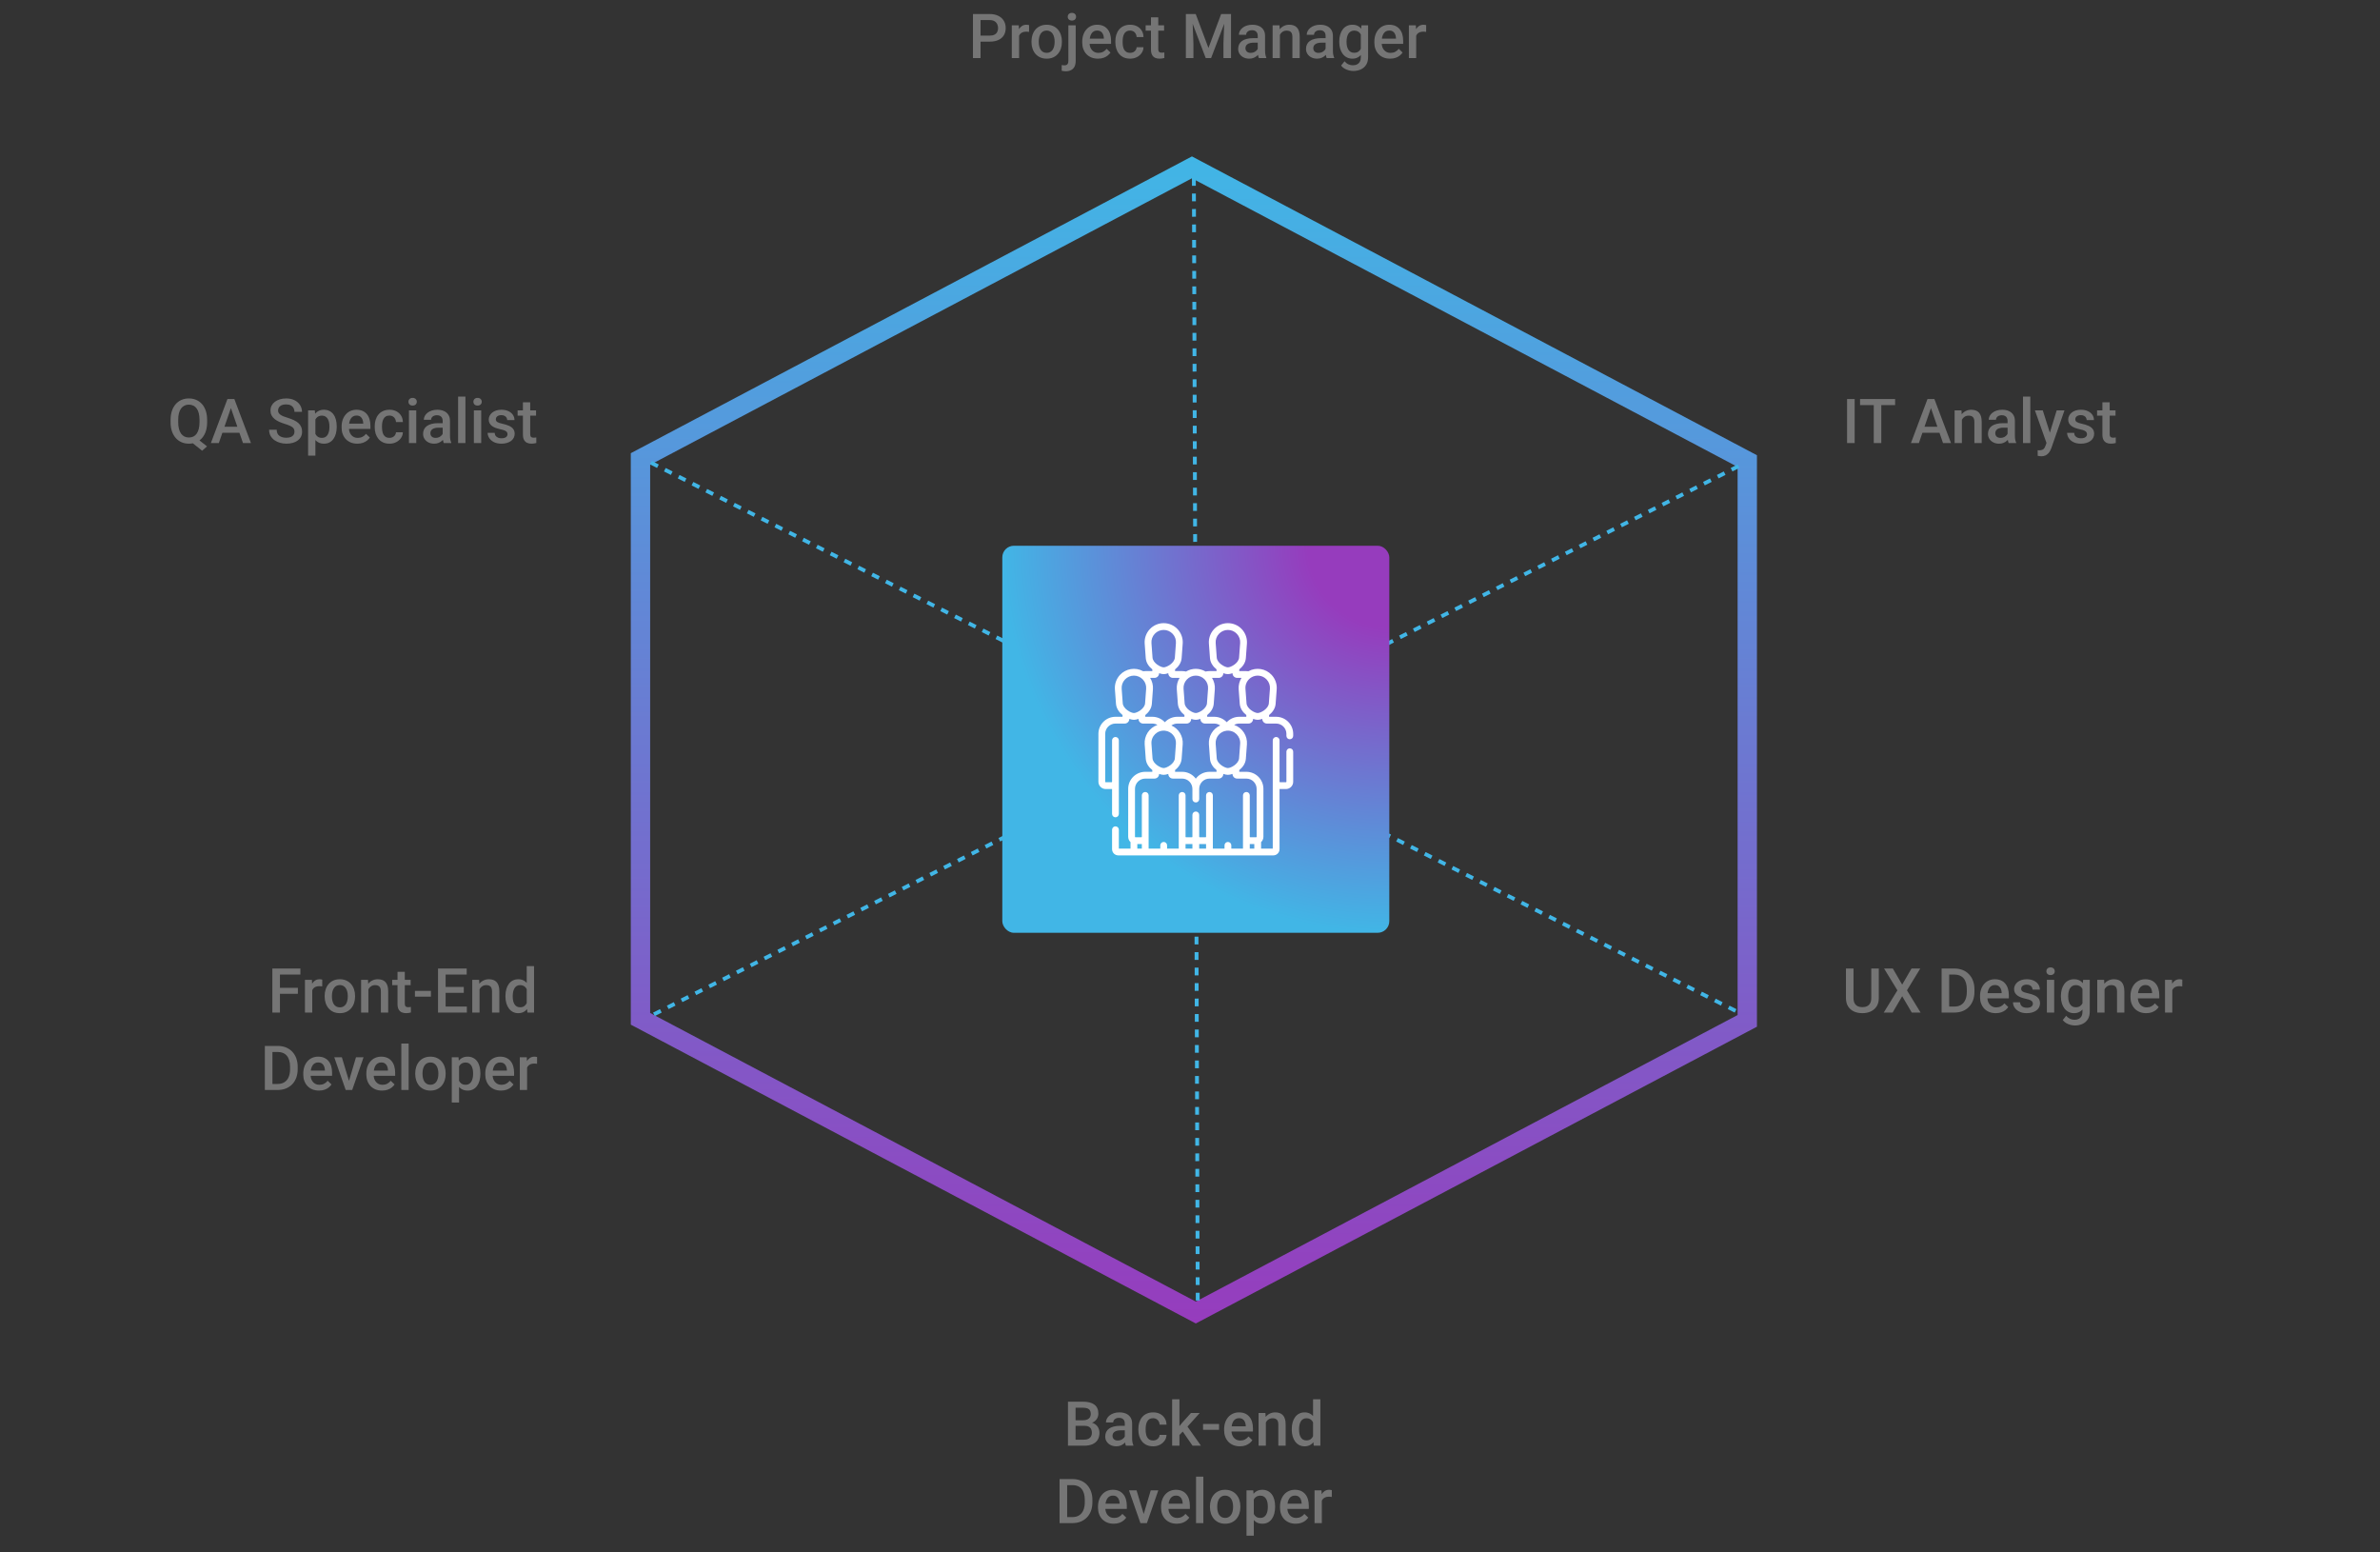 <svg width="615" height="401" viewBox="0 0 615 401" fill="none" xmlns="http://www.w3.org/2000/svg">
<rect x="0" y="0" width="615" height="401" fill="#333333" stroke="none"/>
<path d="M255.734 10.758H252.773V9.203H255.734C256.25 9.203 256.667 9.12 256.984 8.953C257.302 8.786 257.534 8.557 257.68 8.266C257.831 7.969 257.906 7.63 257.906 7.25C257.906 6.891 257.831 6.555 257.68 6.242C257.534 5.924 257.302 5.669 256.984 5.477C256.667 5.284 256.25 5.188 255.734 5.188H253.375V15H251.414V3.625H255.734C256.615 3.625 257.362 3.781 257.977 4.094C258.596 4.401 259.068 4.828 259.391 5.375C259.714 5.917 259.875 6.536 259.875 7.234C259.875 7.969 259.714 8.599 259.391 9.125C259.068 9.651 258.596 10.055 257.977 10.336C257.362 10.617 256.615 10.758 255.734 10.758ZM263.336 8.156V15H261.453V6.547H263.25L263.336 8.156ZM265.922 6.492L265.906 8.242C265.792 8.221 265.667 8.206 265.531 8.195C265.401 8.185 265.271 8.18 265.141 8.18C264.818 8.18 264.534 8.227 264.289 8.32C264.044 8.409 263.839 8.539 263.672 8.711C263.51 8.878 263.385 9.081 263.297 9.32C263.208 9.56 263.156 9.828 263.141 10.125L262.711 10.156C262.711 9.625 262.763 9.133 262.867 8.68C262.971 8.227 263.128 7.828 263.336 7.484C263.549 7.141 263.815 6.872 264.133 6.68C264.456 6.487 264.828 6.391 265.25 6.391C265.365 6.391 265.487 6.401 265.617 6.422C265.753 6.443 265.854 6.466 265.922 6.492ZM266.539 10.867V10.688C266.539 10.078 266.628 9.513 266.805 8.992C266.982 8.466 267.237 8.01 267.57 7.625C267.909 7.234 268.32 6.932 268.805 6.719C269.294 6.5 269.846 6.391 270.461 6.391C271.081 6.391 271.633 6.5 272.117 6.719C272.607 6.932 273.021 7.234 273.359 7.625C273.698 8.01 273.956 8.466 274.133 8.992C274.31 9.513 274.398 10.078 274.398 10.688V10.867C274.398 11.477 274.31 12.042 274.133 12.562C273.956 13.083 273.698 13.539 273.359 13.93C273.021 14.315 272.609 14.617 272.125 14.836C271.641 15.05 271.091 15.156 270.477 15.156C269.857 15.156 269.302 15.05 268.812 14.836C268.328 14.617 267.917 14.315 267.578 13.93C267.24 13.539 266.982 13.083 266.805 12.562C266.628 12.042 266.539 11.477 266.539 10.867ZM268.422 10.688V10.867C268.422 11.247 268.461 11.607 268.539 11.945C268.617 12.284 268.74 12.581 268.906 12.836C269.073 13.091 269.286 13.292 269.547 13.438C269.807 13.583 270.117 13.656 270.477 13.656C270.826 13.656 271.128 13.583 271.383 13.438C271.643 13.292 271.857 13.091 272.023 12.836C272.19 12.581 272.312 12.284 272.391 11.945C272.474 11.607 272.516 11.247 272.516 10.867V10.688C272.516 10.312 272.474 9.958 272.391 9.625C272.312 9.286 272.188 8.987 272.016 8.727C271.849 8.466 271.635 8.263 271.375 8.117C271.12 7.966 270.815 7.891 270.461 7.891C270.107 7.891 269.799 7.966 269.539 8.117C269.284 8.263 269.073 8.466 268.906 8.727C268.74 8.987 268.617 9.286 268.539 9.625C268.461 9.958 268.422 10.312 268.422 10.688ZM276.07 6.547H277.961V15.734C277.961 16.312 277.862 16.799 277.664 17.195C277.466 17.596 277.174 17.898 276.789 18.102C276.404 18.31 275.932 18.414 275.375 18.414C275.208 18.414 275.036 18.401 274.859 18.375C274.677 18.354 274.505 18.323 274.344 18.281L274.352 16.812C274.461 16.833 274.578 16.849 274.703 16.859C274.823 16.875 274.938 16.883 275.047 16.883C275.271 16.883 275.458 16.844 275.609 16.766C275.76 16.688 275.875 16.565 275.953 16.398C276.031 16.232 276.07 16.01 276.07 15.734V6.547ZM275.906 4.328C275.906 4.042 276.003 3.805 276.195 3.617C276.388 3.424 276.651 3.328 276.984 3.328C277.323 3.328 277.586 3.424 277.773 3.617C277.966 3.805 278.062 4.042 278.062 4.328C278.062 4.609 277.966 4.844 277.773 5.031C277.586 5.219 277.323 5.312 276.984 5.312C276.651 5.312 276.388 5.219 276.195 5.031C276.003 4.844 275.906 4.609 275.906 4.328ZM283.719 15.156C283.094 15.156 282.529 15.055 282.023 14.852C281.523 14.643 281.096 14.354 280.742 13.984C280.393 13.615 280.125 13.18 279.938 12.68C279.75 12.18 279.656 11.641 279.656 11.062V10.75C279.656 10.088 279.753 9.49 279.945 8.953C280.138 8.417 280.406 7.958 280.75 7.578C281.094 7.193 281.5 6.898 281.969 6.695C282.438 6.492 282.945 6.391 283.492 6.391C284.096 6.391 284.625 6.492 285.078 6.695C285.531 6.898 285.906 7.185 286.203 7.555C286.505 7.919 286.729 8.354 286.875 8.859C287.026 9.365 287.102 9.922 287.102 10.531V11.336H280.57V9.984H285.242V9.836C285.232 9.497 285.164 9.18 285.039 8.883C284.919 8.586 284.734 8.346 284.484 8.164C284.234 7.982 283.901 7.891 283.484 7.891C283.172 7.891 282.893 7.958 282.648 8.094C282.409 8.224 282.208 8.414 282.047 8.664C281.885 8.914 281.76 9.216 281.672 9.57C281.589 9.919 281.547 10.312 281.547 10.75V11.062C281.547 11.432 281.596 11.776 281.695 12.094C281.799 12.406 281.951 12.68 282.148 12.914C282.346 13.148 282.586 13.333 282.867 13.469C283.148 13.599 283.469 13.664 283.828 13.664C284.281 13.664 284.685 13.573 285.039 13.391C285.393 13.208 285.701 12.95 285.961 12.617L286.953 13.578C286.771 13.844 286.534 14.099 286.242 14.344C285.951 14.583 285.594 14.779 285.172 14.93C284.755 15.081 284.271 15.156 283.719 15.156ZM292.023 13.656C292.331 13.656 292.607 13.596 292.852 13.477C293.102 13.352 293.302 13.18 293.453 12.961C293.609 12.742 293.695 12.49 293.711 12.203H295.484C295.474 12.75 295.312 13.247 295 13.695C294.688 14.143 294.273 14.5 293.758 14.766C293.242 15.026 292.672 15.156 292.047 15.156C291.401 15.156 290.839 15.047 290.359 14.828C289.88 14.604 289.482 14.297 289.164 13.906C288.846 13.516 288.607 13.065 288.445 12.555C288.289 12.044 288.211 11.497 288.211 10.914V10.641C288.211 10.057 288.289 9.51 288.445 9C288.607 8.484 288.846 8.031 289.164 7.641C289.482 7.25 289.88 6.945 290.359 6.727C290.839 6.503 291.398 6.391 292.039 6.391C292.716 6.391 293.31 6.526 293.82 6.797C294.331 7.062 294.732 7.435 295.023 7.914C295.32 8.388 295.474 8.94 295.484 9.57H293.711C293.695 9.258 293.617 8.977 293.477 8.727C293.341 8.471 293.148 8.268 292.898 8.117C292.654 7.966 292.359 7.891 292.016 7.891C291.635 7.891 291.32 7.969 291.07 8.125C290.82 8.276 290.625 8.484 290.484 8.75C290.344 9.01 290.242 9.305 290.18 9.633C290.122 9.956 290.094 10.292 290.094 10.641V10.914C290.094 11.263 290.122 11.602 290.18 11.93C290.237 12.258 290.336 12.552 290.477 12.812C290.622 13.068 290.82 13.273 291.07 13.43C291.32 13.581 291.638 13.656 292.023 13.656ZM300.805 6.547V7.922H296.039V6.547H300.805ZM297.414 4.477H299.297V12.664C299.297 12.925 299.333 13.125 299.406 13.266C299.484 13.401 299.591 13.492 299.727 13.539C299.862 13.586 300.021 13.609 300.203 13.609C300.333 13.609 300.458 13.602 300.578 13.586C300.698 13.57 300.794 13.555 300.867 13.539L300.875 14.977C300.719 15.023 300.536 15.065 300.328 15.102C300.125 15.138 299.891 15.156 299.625 15.156C299.193 15.156 298.81 15.081 298.477 14.93C298.143 14.773 297.883 14.521 297.695 14.172C297.508 13.823 297.414 13.359 297.414 12.781V4.477ZM307.227 3.625H308.977L312.266 12.398L315.547 3.625H317.297L312.953 15H311.562L307.227 3.625ZM306.43 3.625H308.094L308.383 11.219V15H306.43V3.625ZM316.43 3.625H318.102V15H316.141V11.219L316.43 3.625ZM325.008 13.305V9.273C325.008 8.971 324.953 8.711 324.844 8.492C324.734 8.273 324.568 8.104 324.344 7.984C324.125 7.865 323.849 7.805 323.516 7.805C323.208 7.805 322.943 7.857 322.719 7.961C322.495 8.065 322.32 8.206 322.195 8.383C322.07 8.56 322.008 8.76 322.008 8.984H320.133C320.133 8.651 320.214 8.328 320.375 8.016C320.536 7.703 320.771 7.424 321.078 7.18C321.385 6.935 321.753 6.742 322.18 6.602C322.607 6.461 323.086 6.391 323.617 6.391C324.253 6.391 324.815 6.497 325.305 6.711C325.799 6.924 326.188 7.247 326.469 7.68C326.755 8.107 326.898 8.643 326.898 9.289V13.047C326.898 13.432 326.924 13.779 326.977 14.086C327.034 14.388 327.115 14.651 327.219 14.875V15H325.289C325.201 14.797 325.13 14.539 325.078 14.227C325.031 13.909 325.008 13.602 325.008 13.305ZM325.281 9.859L325.297 11.023H323.945C323.596 11.023 323.289 11.057 323.023 11.125C322.758 11.188 322.536 11.281 322.359 11.406C322.182 11.531 322.049 11.682 321.961 11.859C321.872 12.037 321.828 12.237 321.828 12.461C321.828 12.685 321.88 12.891 321.984 13.078C322.089 13.26 322.24 13.404 322.438 13.508C322.641 13.612 322.885 13.664 323.172 13.664C323.557 13.664 323.893 13.586 324.18 13.43C324.471 13.268 324.701 13.073 324.867 12.844C325.034 12.609 325.122 12.388 325.133 12.18L325.742 13.016C325.68 13.229 325.573 13.458 325.422 13.703C325.271 13.948 325.073 14.182 324.828 14.406C324.589 14.625 324.299 14.805 323.961 14.945C323.628 15.086 323.242 15.156 322.805 15.156C322.253 15.156 321.76 15.047 321.328 14.828C320.896 14.604 320.557 14.305 320.312 13.93C320.068 13.55 319.945 13.12 319.945 12.641C319.945 12.193 320.029 11.797 320.195 11.453C320.367 11.104 320.617 10.812 320.945 10.578C321.279 10.344 321.685 10.167 322.164 10.047C322.643 9.922 323.19 9.859 323.805 9.859H325.281ZM330.734 8.352V15H328.852V6.547H330.625L330.734 8.352ZM330.398 10.461L329.789 10.453C329.794 9.854 329.878 9.305 330.039 8.805C330.206 8.305 330.435 7.875 330.727 7.516C331.023 7.156 331.378 6.88 331.789 6.688C332.201 6.49 332.659 6.391 333.164 6.391C333.57 6.391 333.938 6.448 334.266 6.562C334.599 6.672 334.883 6.852 335.117 7.102C335.357 7.352 335.539 7.677 335.664 8.078C335.789 8.474 335.852 8.961 335.852 9.539V15H333.961V9.531C333.961 9.125 333.901 8.805 333.781 8.57C333.667 8.331 333.497 8.161 333.273 8.062C333.055 7.958 332.781 7.906 332.453 7.906C332.13 7.906 331.841 7.974 331.586 8.109C331.331 8.245 331.115 8.43 330.938 8.664C330.766 8.898 330.633 9.169 330.539 9.477C330.445 9.784 330.398 10.112 330.398 10.461ZM342.539 13.305V9.273C342.539 8.971 342.484 8.711 342.375 8.492C342.266 8.273 342.099 8.104 341.875 7.984C341.656 7.865 341.38 7.805 341.047 7.805C340.74 7.805 340.474 7.857 340.25 7.961C340.026 8.065 339.852 8.206 339.727 8.383C339.602 8.56 339.539 8.76 339.539 8.984H337.664C337.664 8.651 337.745 8.328 337.906 8.016C338.068 7.703 338.302 7.424 338.609 7.18C338.917 6.935 339.284 6.742 339.711 6.602C340.138 6.461 340.617 6.391 341.148 6.391C341.784 6.391 342.346 6.497 342.836 6.711C343.331 6.924 343.719 7.247 344 7.68C344.286 8.107 344.43 8.643 344.43 9.289V13.047C344.43 13.432 344.456 13.779 344.508 14.086C344.565 14.388 344.646 14.651 344.75 14.875V15H342.82C342.732 14.797 342.661 14.539 342.609 14.227C342.562 13.909 342.539 13.602 342.539 13.305ZM342.812 9.859L342.828 11.023H341.477C341.128 11.023 340.82 11.057 340.555 11.125C340.289 11.188 340.068 11.281 339.891 11.406C339.714 11.531 339.581 11.682 339.492 11.859C339.404 12.037 339.359 12.237 339.359 12.461C339.359 12.685 339.411 12.891 339.516 13.078C339.62 13.26 339.771 13.404 339.969 13.508C340.172 13.612 340.417 13.664 340.703 13.664C341.089 13.664 341.424 13.586 341.711 13.43C342.003 13.268 342.232 13.073 342.398 12.844C342.565 12.609 342.654 12.388 342.664 12.18L343.273 13.016C343.211 13.229 343.104 13.458 342.953 13.703C342.802 13.948 342.604 14.182 342.359 14.406C342.12 14.625 341.831 14.805 341.492 14.945C341.159 15.086 340.773 15.156 340.336 15.156C339.784 15.156 339.292 15.047 338.859 14.828C338.427 14.604 338.089 14.305 337.844 13.93C337.599 13.55 337.477 13.12 337.477 12.641C337.477 12.193 337.56 11.797 337.727 11.453C337.898 11.104 338.148 10.812 338.477 10.578C338.81 10.344 339.216 10.167 339.695 10.047C340.174 9.922 340.721 9.859 341.336 9.859H342.812ZM351.812 6.547H353.523V14.766C353.523 15.526 353.362 16.172 353.039 16.703C352.716 17.234 352.266 17.638 351.688 17.914C351.109 18.195 350.44 18.336 349.68 18.336C349.357 18.336 348.997 18.289 348.602 18.195C348.211 18.102 347.831 17.951 347.461 17.742C347.096 17.539 346.792 17.271 346.547 16.938L347.43 15.828C347.732 16.188 348.065 16.451 348.43 16.617C348.794 16.784 349.177 16.867 349.578 16.867C350.01 16.867 350.378 16.787 350.68 16.625C350.987 16.469 351.224 16.237 351.391 15.93C351.557 15.622 351.641 15.247 351.641 14.805V8.461L351.812 6.547ZM346.07 10.867V10.703C346.07 10.062 346.148 9.479 346.305 8.953C346.461 8.422 346.685 7.966 346.977 7.586C347.268 7.201 347.622 6.906 348.039 6.703C348.456 6.495 348.927 6.391 349.453 6.391C350 6.391 350.466 6.49 350.852 6.688C351.242 6.885 351.568 7.169 351.828 7.539C352.089 7.904 352.292 8.341 352.438 8.852C352.589 9.357 352.701 9.919 352.773 10.539V11.062C352.706 11.667 352.591 12.219 352.43 12.719C352.268 13.219 352.055 13.651 351.789 14.016C351.523 14.38 351.195 14.662 350.805 14.859C350.419 15.057 349.964 15.156 349.438 15.156C348.922 15.156 348.456 15.05 348.039 14.836C347.628 14.622 347.273 14.323 346.977 13.938C346.685 13.552 346.461 13.099 346.305 12.578C346.148 12.052 346.07 11.482 346.07 10.867ZM347.953 10.703V10.867C347.953 11.253 347.99 11.612 348.062 11.945C348.141 12.279 348.258 12.573 348.414 12.828C348.576 13.078 348.779 13.276 349.023 13.422C349.273 13.562 349.568 13.633 349.906 13.633C350.349 13.633 350.711 13.539 350.992 13.352C351.279 13.164 351.497 12.912 351.648 12.594C351.805 12.271 351.914 11.912 351.977 11.516V10.102C351.945 9.794 351.88 9.508 351.781 9.242C351.688 8.977 351.56 8.745 351.398 8.547C351.237 8.344 351.034 8.188 350.789 8.078C350.544 7.964 350.255 7.906 349.922 7.906C349.583 7.906 349.289 7.979 349.039 8.125C348.789 8.271 348.583 8.471 348.422 8.727C348.266 8.982 348.148 9.279 348.07 9.617C347.992 9.956 347.953 10.318 347.953 10.703ZM359.203 15.156C358.578 15.156 358.013 15.055 357.508 14.852C357.008 14.643 356.581 14.354 356.227 13.984C355.878 13.615 355.609 13.18 355.422 12.68C355.234 12.18 355.141 11.641 355.141 11.062V10.75C355.141 10.088 355.237 9.49 355.43 8.953C355.622 8.417 355.891 7.958 356.234 7.578C356.578 7.193 356.984 6.898 357.453 6.695C357.922 6.492 358.43 6.391 358.977 6.391C359.581 6.391 360.109 6.492 360.562 6.695C361.016 6.898 361.391 7.185 361.688 7.555C361.99 7.919 362.214 8.354 362.359 8.859C362.51 9.365 362.586 9.922 362.586 10.531V11.336H356.055V9.984H360.727V9.836C360.716 9.497 360.648 9.18 360.523 8.883C360.404 8.586 360.219 8.346 359.969 8.164C359.719 7.982 359.385 7.891 358.969 7.891C358.656 7.891 358.378 7.958 358.133 8.094C357.893 8.224 357.693 8.414 357.531 8.664C357.37 8.914 357.245 9.216 357.156 9.57C357.073 9.919 357.031 10.312 357.031 10.75V11.062C357.031 11.432 357.081 11.776 357.18 12.094C357.284 12.406 357.435 12.68 357.633 12.914C357.831 13.148 358.07 13.333 358.352 13.469C358.633 13.599 358.953 13.664 359.312 13.664C359.766 13.664 360.169 13.573 360.523 13.391C360.878 13.208 361.185 12.95 361.445 12.617L362.438 13.578C362.255 13.844 362.018 14.099 361.727 14.344C361.435 14.583 361.078 14.779 360.656 14.93C360.24 15.081 359.755 15.156 359.203 15.156ZM365.945 8.156V15H364.062V6.547H365.859L365.945 8.156ZM368.531 6.492L368.516 8.242C368.401 8.221 368.276 8.206 368.141 8.195C368.01 8.185 367.88 8.18 367.75 8.18C367.427 8.18 367.143 8.227 366.898 8.32C366.654 8.409 366.448 8.539 366.281 8.711C366.12 8.878 365.995 9.081 365.906 9.32C365.818 9.56 365.766 9.828 365.75 10.125L365.32 10.156C365.32 9.625 365.372 9.133 365.477 8.68C365.581 8.227 365.737 7.828 365.945 7.484C366.159 7.141 366.424 6.872 366.742 6.68C367.065 6.487 367.438 6.391 367.859 6.391C367.974 6.391 368.096 6.401 368.227 6.422C368.362 6.443 368.464 6.466 368.531 6.492Z" fill="#757575"/>
<path d="M479.25 103.098V114.473H477.289V103.098H479.25ZM486.133 103.098V114.473H484.188V103.098H486.133ZM489.703 103.098V104.66H480.648V103.098H489.703ZM499.242 104.613L495.844 114.473H493.789L498.07 103.098H499.383L499.242 104.613ZM502.086 114.473L498.68 104.613L498.531 103.098H499.852L504.148 114.473H502.086ZM501.922 110.254V111.809H495.734V110.254H501.922ZM506.961 107.824V114.473H505.078V106.02H506.852L506.961 107.824ZM506.625 109.934L506.016 109.926C506.021 109.327 506.104 108.777 506.266 108.277C506.432 107.777 506.661 107.348 506.953 106.988C507.25 106.629 507.604 106.353 508.016 106.16C508.427 105.962 508.885 105.863 509.391 105.863C509.797 105.863 510.164 105.921 510.492 106.035C510.826 106.145 511.109 106.324 511.344 106.574C511.583 106.824 511.766 107.15 511.891 107.551C512.016 107.947 512.078 108.434 512.078 109.012V114.473H510.188V109.004C510.188 108.598 510.128 108.277 510.008 108.043C509.893 107.803 509.724 107.634 509.5 107.535C509.281 107.431 509.008 107.379 508.68 107.379C508.357 107.379 508.068 107.447 507.812 107.582C507.557 107.717 507.341 107.902 507.164 108.137C506.992 108.371 506.859 108.642 506.766 108.949C506.672 109.257 506.625 109.585 506.625 109.934ZM518.766 112.777V108.746C518.766 108.444 518.711 108.184 518.602 107.965C518.492 107.746 518.326 107.577 518.102 107.457C517.883 107.337 517.607 107.277 517.273 107.277C516.966 107.277 516.701 107.329 516.477 107.434C516.253 107.538 516.078 107.678 515.953 107.855C515.828 108.033 515.766 108.233 515.766 108.457H513.891C513.891 108.124 513.971 107.801 514.133 107.488C514.294 107.176 514.529 106.897 514.836 106.652C515.143 106.408 515.51 106.215 515.938 106.074C516.365 105.934 516.844 105.863 517.375 105.863C518.01 105.863 518.573 105.97 519.062 106.184C519.557 106.397 519.945 106.72 520.227 107.152C520.513 107.579 520.656 108.116 520.656 108.762V112.52C520.656 112.905 520.682 113.251 520.734 113.559C520.792 113.861 520.872 114.124 520.977 114.348V114.473H519.047C518.958 114.27 518.888 114.012 518.836 113.699C518.789 113.382 518.766 113.074 518.766 112.777ZM519.039 109.332L519.055 110.496H517.703C517.354 110.496 517.047 110.53 516.781 110.598C516.516 110.66 516.294 110.754 516.117 110.879C515.94 111.004 515.807 111.155 515.719 111.332C515.63 111.509 515.586 111.71 515.586 111.934C515.586 112.158 515.638 112.363 515.742 112.551C515.846 112.733 515.997 112.876 516.195 112.98C516.398 113.085 516.643 113.137 516.93 113.137C517.315 113.137 517.651 113.059 517.938 112.902C518.229 112.741 518.458 112.546 518.625 112.316C518.792 112.082 518.88 111.861 518.891 111.652L519.5 112.488C519.438 112.702 519.331 112.931 519.18 113.176C519.029 113.421 518.831 113.655 518.586 113.879C518.346 114.098 518.057 114.277 517.719 114.418C517.385 114.559 517 114.629 516.562 114.629C516.01 114.629 515.518 114.52 515.086 114.301C514.654 114.077 514.315 113.777 514.07 113.402C513.826 113.022 513.703 112.592 513.703 112.113C513.703 111.665 513.786 111.27 513.953 110.926C514.125 110.577 514.375 110.285 514.703 110.051C515.036 109.816 515.443 109.639 515.922 109.52C516.401 109.395 516.948 109.332 517.562 109.332H519.039ZM524.641 102.473V114.473H522.75V102.473H524.641ZM529.156 113.551L531.453 106.02H533.469L530.078 115.762C530 115.97 529.898 116.197 529.773 116.441C529.648 116.686 529.484 116.918 529.281 117.137C529.083 117.361 528.836 117.54 528.539 117.676C528.242 117.816 527.883 117.887 527.461 117.887C527.294 117.887 527.133 117.871 526.977 117.84C526.826 117.814 526.682 117.785 526.547 117.754L526.539 116.316C526.591 116.322 526.654 116.327 526.727 116.332C526.805 116.337 526.867 116.34 526.914 116.34C527.227 116.34 527.487 116.301 527.695 116.223C527.904 116.15 528.073 116.03 528.203 115.863C528.339 115.697 528.453 115.473 528.547 115.191L529.156 113.551ZM527.859 106.02L529.867 112.348L530.203 114.332L528.898 114.668L525.828 106.02H527.859ZM539.289 112.184C539.289 111.996 539.242 111.827 539.148 111.676C539.055 111.52 538.875 111.379 538.609 111.254C538.349 111.129 537.964 111.014 537.453 110.91C537.005 110.811 536.594 110.694 536.219 110.559C535.849 110.418 535.531 110.249 535.266 110.051C535 109.853 534.794 109.618 534.648 109.348C534.503 109.077 534.43 108.764 534.43 108.41C534.43 108.066 534.505 107.741 534.656 107.434C534.807 107.126 535.023 106.855 535.305 106.621C535.586 106.387 535.927 106.202 536.328 106.066C536.734 105.931 537.188 105.863 537.688 105.863C538.396 105.863 539.003 105.983 539.508 106.223C540.018 106.457 540.409 106.777 540.68 107.184C540.951 107.585 541.086 108.038 541.086 108.543H539.203C539.203 108.319 539.146 108.111 539.031 107.918C538.922 107.72 538.755 107.561 538.531 107.441C538.307 107.316 538.026 107.254 537.688 107.254C537.365 107.254 537.096 107.306 536.883 107.41C536.674 107.509 536.518 107.639 536.414 107.801C536.315 107.962 536.266 108.139 536.266 108.332C536.266 108.473 536.292 108.6 536.344 108.715C536.401 108.824 536.495 108.926 536.625 109.02C536.755 109.108 536.932 109.191 537.156 109.27C537.385 109.348 537.672 109.423 538.016 109.496C538.661 109.632 539.216 109.806 539.68 110.02C540.148 110.228 540.508 110.499 540.758 110.832C541.008 111.16 541.133 111.577 541.133 112.082C541.133 112.457 541.052 112.801 540.891 113.113C540.734 113.421 540.505 113.689 540.203 113.918C539.901 114.142 539.539 114.316 539.117 114.441C538.701 114.566 538.232 114.629 537.711 114.629C536.945 114.629 536.297 114.493 535.766 114.223C535.234 113.947 534.831 113.595 534.555 113.168C534.284 112.736 534.148 112.288 534.148 111.824H535.969C535.99 112.173 536.086 112.452 536.258 112.66C536.435 112.863 536.654 113.012 536.914 113.105C537.18 113.194 537.453 113.238 537.734 113.238C538.073 113.238 538.357 113.194 538.586 113.105C538.815 113.012 538.99 112.887 539.109 112.73C539.229 112.569 539.289 112.387 539.289 112.184ZM546.656 106.02V107.395H541.891V106.02H546.656ZM543.266 103.949H545.148V112.137C545.148 112.397 545.185 112.598 545.258 112.738C545.336 112.874 545.443 112.965 545.578 113.012C545.714 113.059 545.872 113.082 546.055 113.082C546.185 113.082 546.31 113.074 546.43 113.059C546.549 113.043 546.646 113.027 546.719 113.012L546.727 114.449C546.57 114.496 546.388 114.538 546.18 114.574C545.977 114.611 545.742 114.629 545.477 114.629C545.044 114.629 544.661 114.553 544.328 114.402C543.995 114.246 543.734 113.993 543.547 113.645C543.359 113.296 543.266 112.832 543.266 112.254V103.949Z" fill="#757575"/>
<path d="M72.336 250.234V261.609H70.375V250.234H72.336ZM76.977 255.211V256.766H71.836V255.211H76.977ZM77.625 250.234V251.797H71.836V250.234H77.625ZM80.688 254.766V261.609H78.805V253.156H80.602L80.688 254.766ZM83.273 253.102L83.258 254.852C83.143 254.831 83.018 254.815 82.883 254.805C82.753 254.794 82.622 254.789 82.492 254.789C82.169 254.789 81.885 254.836 81.641 254.93C81.396 255.018 81.19 255.148 81.023 255.32C80.862 255.487 80.737 255.69 80.648 255.93C80.56 256.169 80.508 256.438 80.492 256.734L80.062 256.766C80.062 256.234 80.115 255.742 80.219 255.289C80.323 254.836 80.479 254.438 80.688 254.094C80.901 253.75 81.167 253.482 81.484 253.289C81.807 253.096 82.18 253 82.602 253C82.716 253 82.838 253.01 82.969 253.031C83.104 253.052 83.206 253.076 83.273 253.102ZM83.891 257.477V257.297C83.891 256.688 83.979 256.122 84.156 255.602C84.333 255.076 84.588 254.62 84.922 254.234C85.26 253.844 85.672 253.542 86.156 253.328C86.646 253.109 87.198 253 87.812 253C88.432 253 88.984 253.109 89.469 253.328C89.958 253.542 90.372 253.844 90.711 254.234C91.049 254.62 91.307 255.076 91.484 255.602C91.662 256.122 91.75 256.688 91.75 257.297V257.477C91.75 258.086 91.662 258.651 91.484 259.172C91.307 259.693 91.049 260.148 90.711 260.539C90.372 260.924 89.961 261.227 89.477 261.445C88.992 261.659 88.443 261.766 87.828 261.766C87.208 261.766 86.654 261.659 86.164 261.445C85.68 261.227 85.268 260.924 84.93 260.539C84.591 260.148 84.333 259.693 84.156 259.172C83.979 258.651 83.891 258.086 83.891 257.477ZM85.773 257.297V257.477C85.773 257.857 85.812 258.216 85.891 258.555C85.969 258.893 86.091 259.19 86.258 259.445C86.424 259.701 86.638 259.901 86.898 260.047C87.159 260.193 87.469 260.266 87.828 260.266C88.177 260.266 88.479 260.193 88.734 260.047C88.995 259.901 89.208 259.701 89.375 259.445C89.542 259.19 89.664 258.893 89.742 258.555C89.826 258.216 89.867 257.857 89.867 257.477V257.297C89.867 256.922 89.826 256.568 89.742 256.234C89.664 255.896 89.539 255.596 89.367 255.336C89.201 255.076 88.987 254.872 88.727 254.727C88.471 254.576 88.167 254.5 87.812 254.5C87.458 254.5 87.151 254.576 86.891 254.727C86.635 254.872 86.424 255.076 86.258 255.336C86.091 255.596 85.969 255.896 85.891 256.234C85.812 256.568 85.773 256.922 85.773 257.297ZM95.195 254.961V261.609H93.312V253.156H95.086L95.195 254.961ZM94.859 257.07L94.25 257.062C94.255 256.464 94.338 255.914 94.5 255.414C94.667 254.914 94.896 254.484 95.188 254.125C95.484 253.766 95.838 253.49 96.25 253.297C96.662 253.099 97.12 253 97.625 253C98.031 253 98.398 253.057 98.727 253.172C99.06 253.281 99.344 253.461 99.578 253.711C99.818 253.961 100 254.286 100.125 254.688C100.25 255.083 100.312 255.57 100.312 256.148V261.609H98.422V256.141C98.422 255.734 98.362 255.414 98.242 255.18C98.128 254.94 97.958 254.771 97.734 254.672C97.516 254.568 97.242 254.516 96.914 254.516C96.591 254.516 96.302 254.583 96.047 254.719C95.792 254.854 95.576 255.039 95.398 255.273C95.227 255.508 95.094 255.779 95 256.086C94.906 256.393 94.859 256.721 94.859 257.07ZM106.109 253.156V254.531H101.344V253.156H106.109ZM102.719 251.086H104.602V259.273C104.602 259.534 104.638 259.734 104.711 259.875C104.789 260.01 104.896 260.102 105.031 260.148C105.167 260.195 105.326 260.219 105.508 260.219C105.638 260.219 105.763 260.211 105.883 260.195C106.003 260.18 106.099 260.164 106.172 260.148L106.18 261.586C106.023 261.633 105.841 261.674 105.633 261.711C105.43 261.747 105.195 261.766 104.93 261.766C104.497 261.766 104.115 261.69 103.781 261.539C103.448 261.383 103.188 261.13 103 260.781C102.812 260.432 102.719 259.969 102.719 259.391V251.086ZM111.352 256V257.5H107.219V256H111.352ZM120.633 260.055V261.609H114.594V260.055H120.633ZM115.148 250.234V261.609H113.188V250.234H115.148ZM119.844 254.984V256.516H114.594V254.984H119.844ZM120.594 250.234V251.797H114.594V250.234H120.594ZM123.914 254.961V261.609H122.031V253.156H123.805L123.914 254.961ZM123.578 257.07L122.969 257.062C122.974 256.464 123.057 255.914 123.219 255.414C123.385 254.914 123.615 254.484 123.906 254.125C124.203 253.766 124.557 253.49 124.969 253.297C125.38 253.099 125.839 253 126.344 253C126.75 253 127.117 253.057 127.445 253.172C127.779 253.281 128.062 253.461 128.297 253.711C128.536 253.961 128.719 254.286 128.844 254.688C128.969 255.083 129.031 255.57 129.031 256.148V261.609H127.141V256.141C127.141 255.734 127.081 255.414 126.961 255.18C126.846 254.94 126.677 254.771 126.453 254.672C126.234 254.568 125.961 254.516 125.633 254.516C125.31 254.516 125.021 254.583 124.766 254.719C124.51 254.854 124.294 255.039 124.117 255.273C123.945 255.508 123.812 255.779 123.719 256.086C123.625 256.393 123.578 256.721 123.578 257.07ZM136.109 259.859V249.609H138V261.609H136.289L136.109 259.859ZM130.609 257.477V257.312C130.609 256.672 130.685 256.089 130.836 255.562C130.987 255.031 131.206 254.576 131.492 254.195C131.779 253.81 132.128 253.516 132.539 253.312C132.951 253.104 133.414 253 133.93 253C134.44 253 134.888 253.099 135.273 253.297C135.659 253.495 135.987 253.779 136.258 254.148C136.529 254.513 136.745 254.951 136.906 255.461C137.068 255.966 137.182 256.529 137.25 257.148V257.672C137.182 258.276 137.068 258.828 136.906 259.328C136.745 259.828 136.529 260.26 136.258 260.625C135.987 260.99 135.656 261.271 135.266 261.469C134.88 261.667 134.43 261.766 133.914 261.766C133.404 261.766 132.943 261.659 132.531 261.445C132.125 261.232 131.779 260.932 131.492 260.547C131.206 260.161 130.987 259.708 130.836 259.188C130.685 258.661 130.609 258.091 130.609 257.477ZM132.492 257.312V257.477C132.492 257.862 132.526 258.221 132.594 258.555C132.667 258.888 132.779 259.182 132.93 259.438C133.081 259.688 133.276 259.885 133.516 260.031C133.76 260.172 134.052 260.242 134.391 260.242C134.818 260.242 135.169 260.148 135.445 259.961C135.721 259.773 135.938 259.521 136.094 259.203C136.255 258.88 136.365 258.521 136.422 258.125V256.711C136.391 256.404 136.326 256.117 136.227 255.852C136.133 255.586 136.005 255.354 135.844 255.156C135.682 254.953 135.482 254.797 135.242 254.688C135.008 254.573 134.729 254.516 134.406 254.516C134.062 254.516 133.771 254.589 133.531 254.734C133.292 254.88 133.094 255.081 132.938 255.336C132.786 255.591 132.674 255.888 132.602 256.227C132.529 256.565 132.492 256.927 132.492 257.312ZM71.742 281.609H69.312L69.328 280.055H71.742C72.445 280.055 73.034 279.901 73.508 279.594C73.987 279.286 74.346 278.846 74.586 278.273C74.831 277.701 74.953 277.018 74.953 276.227V275.609C74.953 274.995 74.883 274.451 74.742 273.977C74.607 273.503 74.404 273.104 74.133 272.781C73.867 272.458 73.539 272.214 73.148 272.047C72.763 271.88 72.318 271.797 71.812 271.797H69.266V270.234H71.812C72.568 270.234 73.258 270.362 73.883 270.617C74.508 270.867 75.047 271.229 75.5 271.703C75.958 272.177 76.31 272.745 76.555 273.406C76.799 274.068 76.922 274.807 76.922 275.625V276.227C76.922 277.044 76.799 277.784 76.555 278.445C76.31 279.107 75.958 279.674 75.5 280.148C75.042 280.617 74.495 280.979 73.859 281.234C73.229 281.484 72.523 281.609 71.742 281.609ZM70.398 270.234V281.609H68.438V270.234H70.398ZM82.43 281.766C81.805 281.766 81.24 281.664 80.734 281.461C80.234 281.253 79.807 280.964 79.453 280.594C79.104 280.224 78.836 279.789 78.648 279.289C78.461 278.789 78.367 278.25 78.367 277.672V277.359C78.367 276.698 78.463 276.099 78.656 275.562C78.849 275.026 79.117 274.568 79.461 274.188C79.805 273.802 80.211 273.508 80.68 273.305C81.148 273.102 81.656 273 82.203 273C82.807 273 83.336 273.102 83.789 273.305C84.242 273.508 84.617 273.794 84.914 274.164C85.216 274.529 85.44 274.964 85.586 275.469C85.737 275.974 85.812 276.531 85.812 277.141V277.945H79.281V276.594H83.953V276.445C83.943 276.107 83.875 275.789 83.75 275.492C83.63 275.195 83.445 274.956 83.195 274.773C82.945 274.591 82.612 274.5 82.195 274.5C81.883 274.5 81.604 274.568 81.359 274.703C81.12 274.833 80.919 275.023 80.758 275.273C80.596 275.523 80.471 275.826 80.383 276.18C80.299 276.529 80.258 276.922 80.258 277.359V277.672C80.258 278.042 80.307 278.385 80.406 278.703C80.51 279.016 80.662 279.289 80.859 279.523C81.057 279.758 81.297 279.943 81.578 280.078C81.859 280.208 82.18 280.273 82.539 280.273C82.992 280.273 83.396 280.182 83.75 280C84.104 279.818 84.412 279.56 84.672 279.227L85.664 280.188C85.482 280.453 85.245 280.708 84.953 280.953C84.662 281.193 84.305 281.388 83.883 281.539C83.466 281.69 82.982 281.766 82.43 281.766ZM89.922 280.117L91.992 273.156H93.945L91.008 281.609H89.789L89.922 280.117ZM88.336 273.156L90.445 280.148L90.547 281.609H89.328L86.375 273.156H88.336ZM98.727 281.766C98.102 281.766 97.537 281.664 97.031 281.461C96.531 281.253 96.104 280.964 95.75 280.594C95.401 280.224 95.133 279.789 94.945 279.289C94.758 278.789 94.664 278.25 94.664 277.672V277.359C94.664 276.698 94.76 276.099 94.953 275.562C95.146 275.026 95.414 274.568 95.758 274.188C96.102 273.802 96.508 273.508 96.977 273.305C97.445 273.102 97.953 273 98.5 273C99.104 273 99.633 273.102 100.086 273.305C100.539 273.508 100.914 273.794 101.211 274.164C101.513 274.529 101.737 274.964 101.883 275.469C102.034 275.974 102.109 276.531 102.109 277.141V277.945H95.578V276.594H100.25V276.445C100.24 276.107 100.172 275.789 100.047 275.492C99.927 275.195 99.742 274.956 99.492 274.773C99.242 274.591 98.909 274.5 98.492 274.5C98.18 274.5 97.901 274.568 97.656 274.703C97.417 274.833 97.216 275.023 97.055 275.273C96.893 275.523 96.768 275.826 96.68 276.18C96.596 276.529 96.555 276.922 96.555 277.359V277.672C96.555 278.042 96.604 278.385 96.703 278.703C96.807 279.016 96.958 279.289 97.156 279.523C97.354 279.758 97.594 279.943 97.875 280.078C98.156 280.208 98.477 280.273 98.836 280.273C99.289 280.273 99.693 280.182 100.047 280C100.401 279.818 100.708 279.56 100.969 279.227L101.961 280.188C101.779 280.453 101.542 280.708 101.25 280.953C100.958 281.193 100.602 281.388 100.18 281.539C99.763 281.69 99.279 281.766 98.727 281.766ZM105.594 269.609V281.609H103.703V269.609H105.594ZM107.297 277.477V277.297C107.297 276.688 107.385 276.122 107.562 275.602C107.74 275.076 107.995 274.62 108.328 274.234C108.667 273.844 109.078 273.542 109.562 273.328C110.052 273.109 110.604 273 111.219 273C111.839 273 112.391 273.109 112.875 273.328C113.365 273.542 113.779 273.844 114.117 274.234C114.456 274.62 114.714 275.076 114.891 275.602C115.068 276.122 115.156 276.688 115.156 277.297V277.477C115.156 278.086 115.068 278.651 114.891 279.172C114.714 279.693 114.456 280.148 114.117 280.539C113.779 280.924 113.367 281.227 112.883 281.445C112.398 281.659 111.849 281.766 111.234 281.766C110.615 281.766 110.06 281.659 109.57 281.445C109.086 281.227 108.674 280.924 108.336 280.539C107.997 280.148 107.74 279.693 107.562 279.172C107.385 278.651 107.297 278.086 107.297 277.477ZM109.18 277.297V277.477C109.18 277.857 109.219 278.216 109.297 278.555C109.375 278.893 109.497 279.19 109.664 279.445C109.831 279.701 110.044 279.901 110.305 280.047C110.565 280.193 110.875 280.266 111.234 280.266C111.583 280.266 111.885 280.193 112.141 280.047C112.401 279.901 112.615 279.701 112.781 279.445C112.948 279.19 113.07 278.893 113.148 278.555C113.232 278.216 113.273 277.857 113.273 277.477V277.297C113.273 276.922 113.232 276.568 113.148 276.234C113.07 275.896 112.945 275.596 112.773 275.336C112.607 275.076 112.393 274.872 112.133 274.727C111.878 274.576 111.573 274.5 111.219 274.5C110.865 274.5 110.557 274.576 110.297 274.727C110.042 274.872 109.831 275.076 109.664 275.336C109.497 275.596 109.375 275.896 109.297 276.234C109.219 276.568 109.18 276.922 109.18 277.297ZM118.625 274.781V284.859H116.742V273.156H118.477L118.625 274.781ZM124.133 277.305V277.469C124.133 278.083 124.06 278.654 123.914 279.18C123.773 279.701 123.562 280.156 123.281 280.547C123.005 280.932 122.664 281.232 122.258 281.445C121.852 281.659 121.383 281.766 120.852 281.766C120.326 281.766 119.865 281.669 119.469 281.477C119.078 281.279 118.747 281 118.477 280.641C118.206 280.281 117.987 279.859 117.82 279.375C117.659 278.885 117.544 278.349 117.477 277.766V277.133C117.544 276.513 117.659 275.951 117.82 275.445C117.987 274.94 118.206 274.505 118.477 274.141C118.747 273.776 119.078 273.495 119.469 273.297C119.859 273.099 120.315 273 120.836 273C121.367 273 121.839 273.104 122.25 273.312C122.661 273.516 123.008 273.807 123.289 274.188C123.57 274.562 123.781 275.016 123.922 275.547C124.062 276.073 124.133 276.659 124.133 277.305ZM122.25 277.469V277.305C122.25 276.914 122.214 276.552 122.141 276.219C122.068 275.88 121.953 275.583 121.797 275.328C121.641 275.073 121.44 274.875 121.195 274.734C120.956 274.589 120.667 274.516 120.328 274.516C119.995 274.516 119.708 274.573 119.469 274.688C119.229 274.797 119.029 274.951 118.867 275.148C118.706 275.346 118.581 275.578 118.492 275.844C118.404 276.104 118.341 276.388 118.305 276.695V278.211C118.367 278.586 118.474 278.93 118.625 279.242C118.776 279.555 118.99 279.805 119.266 279.992C119.547 280.174 119.906 280.266 120.344 280.266C120.682 280.266 120.971 280.193 121.211 280.047C121.451 279.901 121.646 279.701 121.797 279.445C121.953 279.185 122.068 278.885 122.141 278.547C122.214 278.208 122.25 277.849 122.25 277.469ZM129.461 281.766C128.836 281.766 128.271 281.664 127.766 281.461C127.266 281.253 126.839 280.964 126.484 280.594C126.135 280.224 125.867 279.789 125.68 279.289C125.492 278.789 125.398 278.25 125.398 277.672V277.359C125.398 276.698 125.495 276.099 125.688 275.562C125.88 275.026 126.148 274.568 126.492 274.188C126.836 273.802 127.242 273.508 127.711 273.305C128.18 273.102 128.688 273 129.234 273C129.839 273 130.367 273.102 130.82 273.305C131.273 273.508 131.648 273.794 131.945 274.164C132.247 274.529 132.471 274.964 132.617 275.469C132.768 275.974 132.844 276.531 132.844 277.141V277.945H126.312V276.594H130.984V276.445C130.974 276.107 130.906 275.789 130.781 275.492C130.661 275.195 130.477 274.956 130.227 274.773C129.977 274.591 129.643 274.5 129.227 274.5C128.914 274.5 128.635 274.568 128.391 274.703C128.151 274.833 127.951 275.023 127.789 275.273C127.628 275.523 127.503 275.826 127.414 276.18C127.331 276.529 127.289 276.922 127.289 277.359V277.672C127.289 278.042 127.339 278.385 127.438 278.703C127.542 279.016 127.693 279.289 127.891 279.523C128.089 279.758 128.328 279.943 128.609 280.078C128.891 280.208 129.211 280.273 129.57 280.273C130.023 280.273 130.427 280.182 130.781 280C131.135 279.818 131.443 279.56 131.703 279.227L132.695 280.188C132.513 280.453 132.276 280.708 131.984 280.953C131.693 281.193 131.336 281.388 130.914 281.539C130.497 281.69 130.013 281.766 129.461 281.766ZM136.203 274.766V281.609H134.32V273.156H136.117L136.203 274.766ZM138.789 273.102L138.773 274.852C138.659 274.831 138.534 274.815 138.398 274.805C138.268 274.794 138.138 274.789 138.008 274.789C137.685 274.789 137.401 274.836 137.156 274.93C136.911 275.018 136.706 275.148 136.539 275.32C136.378 275.487 136.253 275.69 136.164 275.93C136.076 276.169 136.023 276.438 136.008 276.734L135.578 276.766C135.578 276.234 135.63 275.742 135.734 275.289C135.839 274.836 135.995 274.438 136.203 274.094C136.417 273.75 136.682 273.482 137 273.289C137.323 273.096 137.695 273 138.117 273C138.232 273 138.354 273.01 138.484 273.031C138.62 273.052 138.721 273.076 138.789 273.102Z" fill="#757575"/>
<path d="M280.234 368.375H277.336L277.32 366.945H279.852C280.279 366.945 280.641 366.883 280.938 366.758C281.24 366.628 281.469 366.443 281.625 366.203C281.781 365.958 281.859 365.664 281.859 365.32C281.859 364.94 281.786 364.63 281.641 364.391C281.495 364.151 281.271 363.977 280.969 363.867C280.672 363.758 280.292 363.703 279.828 363.703H277.93V373.516H275.969V362.141H279.828C280.453 362.141 281.01 362.201 281.5 362.32C281.995 362.44 282.414 362.628 282.758 362.883C283.107 363.133 283.37 363.451 283.547 363.836C283.729 364.221 283.82 364.68 283.82 365.211C283.82 365.68 283.708 366.109 283.484 366.5C283.26 366.885 282.93 367.201 282.492 367.445C282.055 367.69 281.51 367.836 280.859 367.883L280.234 368.375ZM280.148 373.516H276.719L277.602 371.961H280.148C280.591 371.961 280.961 371.888 281.258 371.742C281.555 371.591 281.776 371.385 281.922 371.125C282.073 370.859 282.148 370.549 282.148 370.195C282.148 369.826 282.083 369.505 281.953 369.234C281.823 368.958 281.617 368.747 281.336 368.602C281.055 368.451 280.688 368.375 280.234 368.375H278.031L278.047 366.945H280.914L281.359 367.484C281.984 367.505 282.497 367.643 282.898 367.898C283.305 368.154 283.607 368.484 283.805 368.891C284.003 369.297 284.102 369.734 284.102 370.203C284.102 370.927 283.943 371.534 283.625 372.023C283.312 372.513 282.862 372.885 282.273 373.141C281.685 373.391 280.977 373.516 280.148 373.516ZM290.656 371.82V367.789C290.656 367.487 290.602 367.227 290.492 367.008C290.383 366.789 290.216 366.62 289.992 366.5C289.773 366.38 289.497 366.32 289.164 366.32C288.857 366.32 288.591 366.372 288.367 366.477C288.143 366.581 287.969 366.721 287.844 366.898C287.719 367.076 287.656 367.276 287.656 367.5H285.781C285.781 367.167 285.862 366.844 286.023 366.531C286.185 366.219 286.419 365.94 286.727 365.695C287.034 365.451 287.401 365.258 287.828 365.117C288.255 364.977 288.734 364.906 289.266 364.906C289.901 364.906 290.464 365.013 290.953 365.227C291.448 365.44 291.836 365.763 292.117 366.195C292.404 366.622 292.547 367.159 292.547 367.805V371.562C292.547 371.948 292.573 372.294 292.625 372.602C292.682 372.904 292.763 373.167 292.867 373.391V373.516H290.938C290.849 373.312 290.779 373.055 290.727 372.742C290.68 372.424 290.656 372.117 290.656 371.82ZM290.93 368.375L290.945 369.539H289.594C289.245 369.539 288.938 369.573 288.672 369.641C288.406 369.703 288.185 369.797 288.008 369.922C287.831 370.047 287.698 370.198 287.609 370.375C287.521 370.552 287.477 370.753 287.477 370.977C287.477 371.201 287.529 371.406 287.633 371.594C287.737 371.776 287.888 371.919 288.086 372.023C288.289 372.128 288.534 372.18 288.82 372.18C289.206 372.18 289.542 372.102 289.828 371.945C290.12 371.784 290.349 371.589 290.516 371.359C290.682 371.125 290.771 370.904 290.781 370.695L291.391 371.531C291.328 371.745 291.221 371.974 291.07 372.219C290.919 372.464 290.721 372.698 290.477 372.922C290.237 373.141 289.948 373.32 289.609 373.461C289.276 373.602 288.891 373.672 288.453 373.672C287.901 373.672 287.409 373.562 286.977 373.344C286.544 373.12 286.206 372.82 285.961 372.445C285.716 372.065 285.594 371.635 285.594 371.156C285.594 370.708 285.677 370.312 285.844 369.969C286.016 369.62 286.266 369.328 286.594 369.094C286.927 368.859 287.333 368.682 287.812 368.562C288.292 368.438 288.839 368.375 289.453 368.375H290.93ZM297.969 372.172C298.276 372.172 298.552 372.112 298.797 371.992C299.047 371.867 299.247 371.695 299.398 371.477C299.555 371.258 299.641 371.005 299.656 370.719H301.43C301.419 371.266 301.258 371.763 300.945 372.211C300.633 372.659 300.219 373.016 299.703 373.281C299.188 373.542 298.617 373.672 297.992 373.672C297.346 373.672 296.784 373.562 296.305 373.344C295.826 373.12 295.427 372.812 295.109 372.422C294.792 372.031 294.552 371.581 294.391 371.07C294.234 370.56 294.156 370.013 294.156 369.43V369.156C294.156 368.573 294.234 368.026 294.391 367.516C294.552 367 294.792 366.547 295.109 366.156C295.427 365.766 295.826 365.461 296.305 365.242C296.784 365.018 297.344 364.906 297.984 364.906C298.661 364.906 299.255 365.042 299.766 365.312C300.276 365.578 300.677 365.951 300.969 366.43C301.266 366.904 301.419 367.456 301.43 368.086H299.656C299.641 367.773 299.562 367.492 299.422 367.242C299.286 366.987 299.094 366.784 298.844 366.633C298.599 366.482 298.305 366.406 297.961 366.406C297.581 366.406 297.266 366.484 297.016 366.641C296.766 366.792 296.57 367 296.43 367.266C296.289 367.526 296.188 367.82 296.125 368.148C296.068 368.471 296.039 368.807 296.039 369.156V369.43C296.039 369.779 296.068 370.117 296.125 370.445C296.182 370.773 296.281 371.068 296.422 371.328C296.568 371.583 296.766 371.789 297.016 371.945C297.266 372.096 297.583 372.172 297.969 372.172ZM304.773 361.516V373.516H302.883V361.516H304.773ZM310.023 365.062L306.344 369.141L304.328 371.203L303.836 369.609L305.359 367.727L307.75 365.062H310.023ZM308.156 373.516L305.414 369.547L306.602 368.227L310.336 373.516H308.156ZM315.008 367.906V369.406H310.875V367.906H315.008ZM320.383 373.672C319.758 373.672 319.193 373.57 318.688 373.367C318.188 373.159 317.76 372.87 317.406 372.5C317.057 372.13 316.789 371.695 316.602 371.195C316.414 370.695 316.32 370.156 316.32 369.578V369.266C316.32 368.604 316.417 368.005 316.609 367.469C316.802 366.932 317.07 366.474 317.414 366.094C317.758 365.708 318.164 365.414 318.633 365.211C319.102 365.008 319.609 364.906 320.156 364.906C320.76 364.906 321.289 365.008 321.742 365.211C322.195 365.414 322.57 365.701 322.867 366.07C323.169 366.435 323.393 366.87 323.539 367.375C323.69 367.88 323.766 368.438 323.766 369.047V369.852H317.234V368.5H321.906V368.352C321.896 368.013 321.828 367.695 321.703 367.398C321.583 367.102 321.398 366.862 321.148 366.68C320.898 366.497 320.565 366.406 320.148 366.406C319.836 366.406 319.557 366.474 319.312 366.609C319.073 366.74 318.872 366.93 318.711 367.18C318.549 367.43 318.424 367.732 318.336 368.086C318.253 368.435 318.211 368.828 318.211 369.266V369.578C318.211 369.948 318.26 370.292 318.359 370.609C318.464 370.922 318.615 371.195 318.812 371.43C319.01 371.664 319.25 371.849 319.531 371.984C319.812 372.115 320.133 372.18 320.492 372.18C320.945 372.18 321.349 372.089 321.703 371.906C322.057 371.724 322.365 371.466 322.625 371.133L323.617 372.094C323.435 372.359 323.198 372.615 322.906 372.859C322.615 373.099 322.258 373.294 321.836 373.445C321.419 373.596 320.935 373.672 320.383 373.672ZM327.102 366.867V373.516H325.219V365.062H326.992L327.102 366.867ZM326.766 368.977L326.156 368.969C326.161 368.37 326.245 367.82 326.406 367.32C326.573 366.82 326.802 366.391 327.094 366.031C327.391 365.672 327.745 365.396 328.156 365.203C328.568 365.005 329.026 364.906 329.531 364.906C329.938 364.906 330.305 364.964 330.633 365.078C330.966 365.188 331.25 365.367 331.484 365.617C331.724 365.867 331.906 366.193 332.031 366.594C332.156 366.99 332.219 367.477 332.219 368.055V373.516H330.328V368.047C330.328 367.641 330.268 367.32 330.148 367.086C330.034 366.846 329.865 366.677 329.641 366.578C329.422 366.474 329.148 366.422 328.82 366.422C328.497 366.422 328.208 366.49 327.953 366.625C327.698 366.76 327.482 366.945 327.305 367.18C327.133 367.414 327 367.685 326.906 367.992C326.812 368.299 326.766 368.628 326.766 368.977ZM339.297 371.766V361.516H341.188V373.516H339.477L339.297 371.766ZM333.797 369.383V369.219C333.797 368.578 333.872 367.995 334.023 367.469C334.174 366.938 334.393 366.482 334.68 366.102C334.966 365.716 335.315 365.422 335.727 365.219C336.138 365.01 336.602 364.906 337.117 364.906C337.628 364.906 338.076 365.005 338.461 365.203C338.846 365.401 339.174 365.685 339.445 366.055C339.716 366.419 339.932 366.857 340.094 367.367C340.255 367.872 340.37 368.435 340.438 369.055V369.578C340.37 370.182 340.255 370.734 340.094 371.234C339.932 371.734 339.716 372.167 339.445 372.531C339.174 372.896 338.844 373.177 338.453 373.375C338.068 373.573 337.617 373.672 337.102 373.672C336.591 373.672 336.13 373.565 335.719 373.352C335.312 373.138 334.966 372.839 334.68 372.453C334.393 372.068 334.174 371.615 334.023 371.094C333.872 370.568 333.797 369.997 333.797 369.383ZM335.68 369.219V369.383C335.68 369.768 335.714 370.128 335.781 370.461C335.854 370.794 335.966 371.089 336.117 371.344C336.268 371.594 336.464 371.792 336.703 371.938C336.948 372.078 337.24 372.148 337.578 372.148C338.005 372.148 338.357 372.055 338.633 371.867C338.909 371.68 339.125 371.427 339.281 371.109C339.443 370.786 339.552 370.427 339.609 370.031V368.617C339.578 368.31 339.513 368.023 339.414 367.758C339.32 367.492 339.193 367.26 339.031 367.062C338.87 366.859 338.669 366.703 338.43 366.594C338.195 366.479 337.917 366.422 337.594 366.422C337.25 366.422 336.958 366.495 336.719 366.641C336.479 366.786 336.281 366.987 336.125 367.242C335.974 367.497 335.862 367.794 335.789 368.133C335.716 368.471 335.68 368.833 335.68 369.219ZM277.102 393.516H274.672L274.688 391.961H277.102C277.805 391.961 278.393 391.807 278.867 391.5C279.346 391.193 279.706 390.753 279.945 390.18C280.19 389.607 280.312 388.924 280.312 388.133V387.516C280.312 386.901 280.242 386.357 280.102 385.883C279.966 385.409 279.763 385.01 279.492 384.688C279.227 384.365 278.898 384.12 278.508 383.953C278.122 383.786 277.677 383.703 277.172 383.703H274.625V382.141H277.172C277.927 382.141 278.617 382.268 279.242 382.523C279.867 382.773 280.406 383.135 280.859 383.609C281.318 384.083 281.669 384.651 281.914 385.312C282.159 385.974 282.281 386.714 282.281 387.531V388.133C282.281 388.951 282.159 389.69 281.914 390.352C281.669 391.013 281.318 391.581 280.859 392.055C280.401 392.523 279.854 392.885 279.219 393.141C278.589 393.391 277.883 393.516 277.102 393.516ZM275.758 382.141V393.516H273.797V382.141H275.758ZM287.789 393.672C287.164 393.672 286.599 393.57 286.094 393.367C285.594 393.159 285.167 392.87 284.812 392.5C284.464 392.13 284.195 391.695 284.008 391.195C283.82 390.695 283.727 390.156 283.727 389.578V389.266C283.727 388.604 283.823 388.005 284.016 387.469C284.208 386.932 284.477 386.474 284.82 386.094C285.164 385.708 285.57 385.414 286.039 385.211C286.508 385.008 287.016 384.906 287.562 384.906C288.167 384.906 288.695 385.008 289.148 385.211C289.602 385.414 289.977 385.701 290.273 386.07C290.576 386.435 290.799 386.87 290.945 387.375C291.096 387.88 291.172 388.438 291.172 389.047V389.852H284.641V388.5H289.312V388.352C289.302 388.013 289.234 387.695 289.109 387.398C288.99 387.102 288.805 386.862 288.555 386.68C288.305 386.497 287.971 386.406 287.555 386.406C287.242 386.406 286.964 386.474 286.719 386.609C286.479 386.74 286.279 386.93 286.117 387.18C285.956 387.43 285.831 387.732 285.742 388.086C285.659 388.435 285.617 388.828 285.617 389.266V389.578C285.617 389.948 285.667 390.292 285.766 390.609C285.87 390.922 286.021 391.195 286.219 391.43C286.417 391.664 286.656 391.849 286.938 391.984C287.219 392.115 287.539 392.18 287.898 392.18C288.352 392.18 288.755 392.089 289.109 391.906C289.464 391.724 289.771 391.466 290.031 391.133L291.023 392.094C290.841 392.359 290.604 392.615 290.312 392.859C290.021 393.099 289.664 393.294 289.242 393.445C288.826 393.596 288.341 393.672 287.789 393.672ZM295.281 392.023L297.352 385.062H299.305L296.367 393.516H295.148L295.281 392.023ZM293.695 385.062L295.805 392.055L295.906 393.516H294.688L291.734 385.062H293.695ZM304.086 393.672C303.461 393.672 302.896 393.57 302.391 393.367C301.891 393.159 301.464 392.87 301.109 392.5C300.76 392.13 300.492 391.695 300.305 391.195C300.117 390.695 300.023 390.156 300.023 389.578V389.266C300.023 388.604 300.12 388.005 300.312 387.469C300.505 386.932 300.773 386.474 301.117 386.094C301.461 385.708 301.867 385.414 302.336 385.211C302.805 385.008 303.312 384.906 303.859 384.906C304.464 384.906 304.992 385.008 305.445 385.211C305.898 385.414 306.273 385.701 306.57 386.07C306.872 386.435 307.096 386.87 307.242 387.375C307.393 387.88 307.469 388.438 307.469 389.047V389.852H300.938V388.5H305.609V388.352C305.599 388.013 305.531 387.695 305.406 387.398C305.286 387.102 305.102 386.862 304.852 386.68C304.602 386.497 304.268 386.406 303.852 386.406C303.539 386.406 303.26 386.474 303.016 386.609C302.776 386.74 302.576 386.93 302.414 387.18C302.253 387.43 302.128 387.732 302.039 388.086C301.956 388.435 301.914 388.828 301.914 389.266V389.578C301.914 389.948 301.964 390.292 302.062 390.609C302.167 390.922 302.318 391.195 302.516 391.43C302.714 391.664 302.953 391.849 303.234 391.984C303.516 392.115 303.836 392.18 304.195 392.18C304.648 392.18 305.052 392.089 305.406 391.906C305.76 391.724 306.068 391.466 306.328 391.133L307.32 392.094C307.138 392.359 306.901 392.615 306.609 392.859C306.318 393.099 305.961 393.294 305.539 393.445C305.122 393.596 304.638 393.672 304.086 393.672ZM310.953 381.516V393.516H309.062V381.516H310.953ZM312.656 389.383V389.203C312.656 388.594 312.745 388.029 312.922 387.508C313.099 386.982 313.354 386.526 313.688 386.141C314.026 385.75 314.438 385.448 314.922 385.234C315.411 385.016 315.964 384.906 316.578 384.906C317.198 384.906 317.75 385.016 318.234 385.234C318.724 385.448 319.138 385.75 319.477 386.141C319.815 386.526 320.073 386.982 320.25 387.508C320.427 388.029 320.516 388.594 320.516 389.203V389.383C320.516 389.992 320.427 390.557 320.25 391.078C320.073 391.599 319.815 392.055 319.477 392.445C319.138 392.831 318.727 393.133 318.242 393.352C317.758 393.565 317.208 393.672 316.594 393.672C315.974 393.672 315.419 393.565 314.93 393.352C314.445 393.133 314.034 392.831 313.695 392.445C313.357 392.055 313.099 391.599 312.922 391.078C312.745 390.557 312.656 389.992 312.656 389.383ZM314.539 389.203V389.383C314.539 389.763 314.578 390.122 314.656 390.461C314.734 390.799 314.857 391.096 315.023 391.352C315.19 391.607 315.404 391.807 315.664 391.953C315.924 392.099 316.234 392.172 316.594 392.172C316.943 392.172 317.245 392.099 317.5 391.953C317.76 391.807 317.974 391.607 318.141 391.352C318.307 391.096 318.43 390.799 318.508 390.461C318.591 390.122 318.633 389.763 318.633 389.383V389.203C318.633 388.828 318.591 388.474 318.508 388.141C318.43 387.802 318.305 387.503 318.133 387.242C317.966 386.982 317.753 386.779 317.492 386.633C317.237 386.482 316.932 386.406 316.578 386.406C316.224 386.406 315.917 386.482 315.656 386.633C315.401 386.779 315.19 386.982 315.023 387.242C314.857 387.503 314.734 387.802 314.656 388.141C314.578 388.474 314.539 388.828 314.539 389.203ZM323.984 386.688V396.766H322.102V385.062H323.836L323.984 386.688ZM329.492 389.211V389.375C329.492 389.99 329.419 390.56 329.273 391.086C329.133 391.607 328.922 392.062 328.641 392.453C328.365 392.839 328.023 393.138 327.617 393.352C327.211 393.565 326.742 393.672 326.211 393.672C325.685 393.672 325.224 393.576 324.828 393.383C324.438 393.185 324.107 392.906 323.836 392.547C323.565 392.188 323.346 391.766 323.18 391.281C323.018 390.792 322.904 390.255 322.836 389.672V389.039C322.904 388.419 323.018 387.857 323.18 387.352C323.346 386.846 323.565 386.411 323.836 386.047C324.107 385.682 324.438 385.401 324.828 385.203C325.219 385.005 325.674 384.906 326.195 384.906C326.727 384.906 327.198 385.01 327.609 385.219C328.021 385.422 328.367 385.714 328.648 386.094C328.93 386.469 329.141 386.922 329.281 387.453C329.422 387.979 329.492 388.565 329.492 389.211ZM327.609 389.375V389.211C327.609 388.82 327.573 388.458 327.5 388.125C327.427 387.786 327.312 387.49 327.156 387.234C327 386.979 326.799 386.781 326.555 386.641C326.315 386.495 326.026 386.422 325.688 386.422C325.354 386.422 325.068 386.479 324.828 386.594C324.589 386.703 324.388 386.857 324.227 387.055C324.065 387.253 323.94 387.484 323.852 387.75C323.763 388.01 323.701 388.294 323.664 388.602V390.117C323.727 390.492 323.833 390.836 323.984 391.148C324.135 391.461 324.349 391.711 324.625 391.898C324.906 392.081 325.266 392.172 325.703 392.172C326.042 392.172 326.331 392.099 326.57 391.953C326.81 391.807 327.005 391.607 327.156 391.352C327.312 391.091 327.427 390.792 327.5 390.453C327.573 390.115 327.609 389.755 327.609 389.375ZM334.82 393.672C334.195 393.672 333.63 393.57 333.125 393.367C332.625 393.159 332.198 392.87 331.844 392.5C331.495 392.13 331.227 391.695 331.039 391.195C330.852 390.695 330.758 390.156 330.758 389.578V389.266C330.758 388.604 330.854 388.005 331.047 387.469C331.24 386.932 331.508 386.474 331.852 386.094C332.195 385.708 332.602 385.414 333.07 385.211C333.539 385.008 334.047 384.906 334.594 384.906C335.198 384.906 335.727 385.008 336.18 385.211C336.633 385.414 337.008 385.701 337.305 386.07C337.607 386.435 337.831 386.87 337.977 387.375C338.128 387.88 338.203 388.438 338.203 389.047V389.852H331.672V388.5H336.344V388.352C336.333 388.013 336.266 387.695 336.141 387.398C336.021 387.102 335.836 386.862 335.586 386.68C335.336 386.497 335.003 386.406 334.586 386.406C334.273 386.406 333.995 386.474 333.75 386.609C333.51 386.74 333.31 386.93 333.148 387.18C332.987 387.43 332.862 387.732 332.773 388.086C332.69 388.435 332.648 388.828 332.648 389.266V389.578C332.648 389.948 332.698 390.292 332.797 390.609C332.901 390.922 333.052 391.195 333.25 391.43C333.448 391.664 333.688 391.849 333.969 391.984C334.25 392.115 334.57 392.18 334.93 392.18C335.383 392.18 335.786 392.089 336.141 391.906C336.495 391.724 336.802 391.466 337.062 391.133L338.055 392.094C337.872 392.359 337.635 392.615 337.344 392.859C337.052 393.099 336.695 393.294 336.273 393.445C335.857 393.596 335.372 393.672 334.82 393.672ZM341.562 386.672V393.516H339.68V385.062H341.477L341.562 386.672ZM344.148 385.008L344.133 386.758C344.018 386.737 343.893 386.721 343.758 386.711C343.628 386.701 343.497 386.695 343.367 386.695C343.044 386.695 342.76 386.742 342.516 386.836C342.271 386.924 342.065 387.055 341.898 387.227C341.737 387.393 341.612 387.596 341.523 387.836C341.435 388.076 341.383 388.344 341.367 388.641L340.938 388.672C340.938 388.141 340.99 387.648 341.094 387.195C341.198 386.742 341.354 386.344 341.562 386C341.776 385.656 342.042 385.388 342.359 385.195C342.682 385.003 343.055 384.906 343.477 384.906C343.591 384.906 343.714 384.917 343.844 384.938C343.979 384.958 344.081 384.982 344.148 385.008Z" fill="#757575"/>
<path d="M483.539 250.234H485.492V257.836C485.492 258.701 485.305 259.424 484.93 260.008C484.555 260.591 484.044 261.031 483.398 261.328C482.758 261.62 482.042 261.766 481.25 261.766C480.432 261.766 479.703 261.62 479.062 261.328C478.422 261.031 477.917 260.591 477.547 260.008C477.182 259.424 477 258.701 477 257.836V250.234H478.953V257.836C478.953 258.383 479.047 258.833 479.234 259.188C479.422 259.536 479.688 259.794 480.031 259.961C480.375 260.128 480.781 260.211 481.25 260.211C481.719 260.211 482.122 260.128 482.461 259.961C482.805 259.794 483.07 259.536 483.258 259.188C483.445 258.833 483.539 258.383 483.539 257.836V250.234ZM489.117 250.234L491.531 254.383L493.945 250.234H496.203L492.766 255.867L496.289 261.609H494.008L491.531 257.383L489.055 261.609H486.766L490.297 255.867L486.852 250.234H489.117ZM505.023 261.609H502.594L502.609 260.055H505.023C505.727 260.055 506.315 259.901 506.789 259.594C507.268 259.286 507.628 258.846 507.867 258.273C508.112 257.701 508.234 257.018 508.234 256.227V255.609C508.234 254.995 508.164 254.451 508.023 253.977C507.888 253.503 507.685 253.104 507.414 252.781C507.148 252.458 506.82 252.214 506.43 252.047C506.044 251.88 505.599 251.797 505.094 251.797H502.547V250.234H505.094C505.849 250.234 506.539 250.362 507.164 250.617C507.789 250.867 508.328 251.229 508.781 251.703C509.24 252.177 509.591 252.745 509.836 253.406C510.081 254.068 510.203 254.807 510.203 255.625V256.227C510.203 257.044 510.081 257.784 509.836 258.445C509.591 259.107 509.24 259.674 508.781 260.148C508.323 260.617 507.776 260.979 507.141 261.234C506.51 261.484 505.805 261.609 505.023 261.609ZM503.68 250.234V261.609H501.719V250.234H503.68ZM515.711 261.766C515.086 261.766 514.521 261.664 514.016 261.461C513.516 261.253 513.089 260.964 512.734 260.594C512.385 260.224 512.117 259.789 511.93 259.289C511.742 258.789 511.648 258.25 511.648 257.672V257.359C511.648 256.698 511.745 256.099 511.938 255.562C512.13 255.026 512.398 254.568 512.742 254.188C513.086 253.802 513.492 253.508 513.961 253.305C514.43 253.102 514.938 253 515.484 253C516.089 253 516.617 253.102 517.07 253.305C517.523 253.508 517.898 253.794 518.195 254.164C518.497 254.529 518.721 254.964 518.867 255.469C519.018 255.974 519.094 256.531 519.094 257.141V257.945H512.562V256.594H517.234V256.445C517.224 256.107 517.156 255.789 517.031 255.492C516.911 255.195 516.727 254.956 516.477 254.773C516.227 254.591 515.893 254.5 515.477 254.5C515.164 254.5 514.885 254.568 514.641 254.703C514.401 254.833 514.201 255.023 514.039 255.273C513.878 255.523 513.753 255.826 513.664 256.18C513.581 256.529 513.539 256.922 513.539 257.359V257.672C513.539 258.042 513.589 258.385 513.688 258.703C513.792 259.016 513.943 259.289 514.141 259.523C514.339 259.758 514.578 259.943 514.859 260.078C515.141 260.208 515.461 260.273 515.82 260.273C516.273 260.273 516.677 260.182 517.031 260C517.385 259.818 517.693 259.56 517.953 259.227L518.945 260.188C518.763 260.453 518.526 260.708 518.234 260.953C517.943 261.193 517.586 261.388 517.164 261.539C516.747 261.69 516.263 261.766 515.711 261.766ZM525.305 259.32C525.305 259.133 525.258 258.964 525.164 258.812C525.07 258.656 524.891 258.516 524.625 258.391C524.365 258.266 523.979 258.151 523.469 258.047C523.021 257.948 522.609 257.831 522.234 257.695C521.865 257.555 521.547 257.385 521.281 257.188C521.016 256.99 520.81 256.755 520.664 256.484C520.518 256.214 520.445 255.901 520.445 255.547C520.445 255.203 520.521 254.878 520.672 254.57C520.823 254.263 521.039 253.992 521.32 253.758C521.602 253.523 521.943 253.339 522.344 253.203C522.75 253.068 523.203 253 523.703 253C524.411 253 525.018 253.12 525.523 253.359C526.034 253.594 526.424 253.914 526.695 254.32C526.966 254.721 527.102 255.174 527.102 255.68H525.219C525.219 255.456 525.161 255.247 525.047 255.055C524.938 254.857 524.771 254.698 524.547 254.578C524.323 254.453 524.042 254.391 523.703 254.391C523.38 254.391 523.112 254.443 522.898 254.547C522.69 254.646 522.534 254.776 522.43 254.938C522.331 255.099 522.281 255.276 522.281 255.469C522.281 255.609 522.307 255.737 522.359 255.852C522.417 255.961 522.51 256.062 522.641 256.156C522.771 256.245 522.948 256.328 523.172 256.406C523.401 256.484 523.688 256.56 524.031 256.633C524.677 256.768 525.232 256.943 525.695 257.156C526.164 257.365 526.523 257.635 526.773 257.969C527.023 258.297 527.148 258.714 527.148 259.219C527.148 259.594 527.068 259.938 526.906 260.25C526.75 260.557 526.521 260.826 526.219 261.055C525.917 261.279 525.555 261.453 525.133 261.578C524.716 261.703 524.247 261.766 523.727 261.766C522.961 261.766 522.312 261.63 521.781 261.359C521.25 261.083 520.846 260.732 520.57 260.305C520.299 259.872 520.164 259.424 520.164 258.961H521.984C522.005 259.31 522.102 259.589 522.273 259.797C522.451 260 522.669 260.148 522.93 260.242C523.195 260.331 523.469 260.375 523.75 260.375C524.089 260.375 524.372 260.331 524.602 260.242C524.831 260.148 525.005 260.023 525.125 259.867C525.245 259.706 525.305 259.523 525.305 259.32ZM530.812 253.156V261.609H528.922V253.156H530.812ZM528.797 250.938C528.797 250.651 528.891 250.414 529.078 250.227C529.271 250.034 529.536 249.938 529.875 249.938C530.208 249.938 530.471 250.034 530.664 250.227C530.857 250.414 530.953 250.651 530.953 250.938C530.953 251.219 530.857 251.453 530.664 251.641C530.471 251.828 530.208 251.922 529.875 251.922C529.536 251.922 529.271 251.828 529.078 251.641C528.891 251.453 528.797 251.219 528.797 250.938ZM538.289 253.156H540V261.375C540 262.135 539.839 262.781 539.516 263.312C539.193 263.844 538.742 264.247 538.164 264.523C537.586 264.805 536.917 264.945 536.156 264.945C535.833 264.945 535.474 264.898 535.078 264.805C534.688 264.711 534.307 264.56 533.938 264.352C533.573 264.148 533.268 263.88 533.023 263.547L533.906 262.438C534.208 262.797 534.542 263.06 534.906 263.227C535.271 263.393 535.654 263.477 536.055 263.477C536.487 263.477 536.854 263.396 537.156 263.234C537.464 263.078 537.701 262.846 537.867 262.539C538.034 262.232 538.117 261.857 538.117 261.414V255.07L538.289 253.156ZM532.547 257.477V257.312C532.547 256.672 532.625 256.089 532.781 255.562C532.938 255.031 533.161 254.576 533.453 254.195C533.745 253.81 534.099 253.516 534.516 253.312C534.932 253.104 535.404 253 535.93 253C536.477 253 536.943 253.099 537.328 253.297C537.719 253.495 538.044 253.779 538.305 254.148C538.565 254.513 538.768 254.951 538.914 255.461C539.065 255.966 539.177 256.529 539.25 257.148V257.672C539.182 258.276 539.068 258.828 538.906 259.328C538.745 259.828 538.531 260.26 538.266 260.625C538 260.99 537.672 261.271 537.281 261.469C536.896 261.667 536.44 261.766 535.914 261.766C535.398 261.766 534.932 261.659 534.516 261.445C534.104 261.232 533.75 260.932 533.453 260.547C533.161 260.161 532.938 259.708 532.781 259.188C532.625 258.661 532.547 258.091 532.547 257.477ZM534.43 257.312V257.477C534.43 257.862 534.466 258.221 534.539 258.555C534.617 258.888 534.734 259.182 534.891 259.438C535.052 259.688 535.255 259.885 535.5 260.031C535.75 260.172 536.044 260.242 536.383 260.242C536.826 260.242 537.188 260.148 537.469 259.961C537.755 259.773 537.974 259.521 538.125 259.203C538.281 258.88 538.391 258.521 538.453 258.125V256.711C538.422 256.404 538.357 256.117 538.258 255.852C538.164 255.586 538.036 255.354 537.875 255.156C537.714 254.953 537.51 254.797 537.266 254.688C537.021 254.573 536.732 254.516 536.398 254.516C536.06 254.516 535.766 254.589 535.516 254.734C535.266 254.88 535.06 255.081 534.898 255.336C534.742 255.591 534.625 255.888 534.547 256.227C534.469 256.565 534.43 256.927 534.43 257.312ZM543.82 254.961V261.609H541.938V253.156H543.711L543.82 254.961ZM543.484 257.07L542.875 257.062C542.88 256.464 542.964 255.914 543.125 255.414C543.292 254.914 543.521 254.484 543.812 254.125C544.109 253.766 544.464 253.49 544.875 253.297C545.286 253.099 545.745 253 546.25 253C546.656 253 547.023 253.057 547.352 253.172C547.685 253.281 547.969 253.461 548.203 253.711C548.443 253.961 548.625 254.286 548.75 254.688C548.875 255.083 548.938 255.57 548.938 256.148V261.609H547.047V256.141C547.047 255.734 546.987 255.414 546.867 255.18C546.753 254.94 546.583 254.771 546.359 254.672C546.141 254.568 545.867 254.516 545.539 254.516C545.216 254.516 544.927 254.583 544.672 254.719C544.417 254.854 544.201 255.039 544.023 255.273C543.852 255.508 543.719 255.779 543.625 256.086C543.531 256.393 543.484 256.721 543.484 257.07ZM554.586 261.766C553.961 261.766 553.396 261.664 552.891 261.461C552.391 261.253 551.964 260.964 551.609 260.594C551.26 260.224 550.992 259.789 550.805 259.289C550.617 258.789 550.523 258.25 550.523 257.672V257.359C550.523 256.698 550.62 256.099 550.812 255.562C551.005 255.026 551.273 254.568 551.617 254.188C551.961 253.802 552.367 253.508 552.836 253.305C553.305 253.102 553.812 253 554.359 253C554.964 253 555.492 253.102 555.945 253.305C556.398 253.508 556.773 253.794 557.07 254.164C557.372 254.529 557.596 254.964 557.742 255.469C557.893 255.974 557.969 256.531 557.969 257.141V257.945H551.438V256.594H556.109V256.445C556.099 256.107 556.031 255.789 555.906 255.492C555.786 255.195 555.602 254.956 555.352 254.773C555.102 254.591 554.768 254.5 554.352 254.5C554.039 254.5 553.76 254.568 553.516 254.703C553.276 254.833 553.076 255.023 552.914 255.273C552.753 255.523 552.628 255.826 552.539 256.18C552.456 256.529 552.414 256.922 552.414 257.359V257.672C552.414 258.042 552.464 258.385 552.562 258.703C552.667 259.016 552.818 259.289 553.016 259.523C553.214 259.758 553.453 259.943 553.734 260.078C554.016 260.208 554.336 260.273 554.695 260.273C555.148 260.273 555.552 260.182 555.906 260C556.26 259.818 556.568 259.56 556.828 259.227L557.82 260.188C557.638 260.453 557.401 260.708 557.109 260.953C556.818 261.193 556.461 261.388 556.039 261.539C555.622 261.69 555.138 261.766 554.586 261.766ZM561.328 254.766V261.609H559.445V253.156H561.242L561.328 254.766ZM563.914 253.102L563.898 254.852C563.784 254.831 563.659 254.815 563.523 254.805C563.393 254.794 563.263 254.789 563.133 254.789C562.81 254.789 562.526 254.836 562.281 254.93C562.036 255.018 561.831 255.148 561.664 255.32C561.503 255.487 561.378 255.69 561.289 255.93C561.201 256.169 561.148 256.438 561.133 256.734L560.703 256.766C560.703 256.234 560.755 255.742 560.859 255.289C560.964 254.836 561.12 254.438 561.328 254.094C561.542 253.75 561.807 253.482 562.125 253.289C562.448 253.096 562.82 253 563.242 253C563.357 253 563.479 253.01 563.609 253.031C563.745 253.052 563.846 253.076 563.914 253.102Z" fill="#757575"/>
<path d="M50.508 112.957L53.5 115.332L52.227 116.449L49.289 114.098L50.508 112.957ZM53.523 108.473V109.098C53.523 109.957 53.411 110.728 53.188 111.41C52.964 112.092 52.643 112.673 52.227 113.152C51.81 113.632 51.312 113.999 50.734 114.254C50.156 114.504 49.516 114.629 48.812 114.629C48.115 114.629 47.477 114.504 46.898 114.254C46.325 113.999 45.828 113.632 45.406 113.152C44.984 112.673 44.656 112.092 44.422 111.41C44.193 110.728 44.078 109.957 44.078 109.098V108.473C44.078 107.613 44.193 106.845 44.422 106.168C44.651 105.486 44.974 104.905 45.391 104.426C45.812 103.941 46.31 103.574 46.883 103.324C47.461 103.069 48.099 102.941 48.797 102.941C49.5 102.941 50.141 103.069 50.719 103.324C51.302 103.574 51.802 103.941 52.219 104.426C52.635 104.905 52.956 105.486 53.18 106.168C53.409 106.845 53.523 107.613 53.523 108.473ZM51.555 109.098V108.457C51.555 107.822 51.492 107.262 51.367 106.777C51.247 106.288 51.068 105.879 50.828 105.551C50.594 105.217 50.305 104.967 49.961 104.801C49.622 104.629 49.234 104.543 48.797 104.543C48.37 104.543 47.987 104.629 47.648 104.801C47.31 104.967 47.021 105.217 46.781 105.551C46.542 105.879 46.359 106.288 46.234 106.777C46.109 107.262 46.047 107.822 46.047 108.457V109.098C46.047 109.733 46.109 110.296 46.234 110.785C46.359 111.275 46.542 111.689 46.781 112.027C47.026 112.361 47.318 112.613 47.656 112.785C48 112.952 48.385 113.035 48.812 113.035C49.25 113.035 49.638 112.952 49.977 112.785C50.315 112.613 50.602 112.361 50.836 112.027C51.07 111.689 51.247 111.275 51.367 110.785C51.492 110.296 51.555 109.733 51.555 109.098ZM59.945 104.613L56.547 114.473H54.492L58.773 103.098H60.086L59.945 104.613ZM62.789 114.473L59.383 104.613L59.234 103.098H60.555L64.852 114.473H62.789ZM62.625 110.254V111.809H56.438V110.254H62.625ZM76.094 111.543C76.094 111.309 76.057 111.1 75.984 110.918C75.917 110.736 75.794 110.569 75.617 110.418C75.44 110.267 75.19 110.121 74.867 109.98C74.549 109.835 74.143 109.686 73.648 109.535C73.107 109.368 72.607 109.184 72.148 108.98C71.695 108.772 71.299 108.533 70.961 108.262C70.622 107.986 70.359 107.671 70.172 107.316C69.984 106.957 69.891 106.543 69.891 106.074C69.891 105.611 69.987 105.189 70.18 104.809C70.378 104.428 70.656 104.1 71.016 103.824C71.38 103.543 71.81 103.327 72.305 103.176C72.799 103.02 73.346 102.941 73.945 102.941C74.789 102.941 75.516 103.098 76.125 103.41C76.74 103.723 77.211 104.142 77.539 104.668C77.872 105.194 78.039 105.775 78.039 106.41H76.094C76.094 106.035 76.013 105.704 75.852 105.418C75.695 105.126 75.456 104.897 75.133 104.73C74.815 104.564 74.412 104.48 73.922 104.48C73.458 104.48 73.073 104.551 72.766 104.691C72.458 104.832 72.229 105.022 72.078 105.262C71.927 105.501 71.852 105.772 71.852 106.074C71.852 106.288 71.901 106.483 72 106.66C72.099 106.832 72.25 106.993 72.453 107.145C72.656 107.29 72.912 107.428 73.219 107.559C73.526 107.689 73.888 107.814 74.305 107.934C74.935 108.121 75.484 108.329 75.953 108.559C76.422 108.783 76.812 109.038 77.125 109.324C77.438 109.611 77.672 109.936 77.828 110.301C77.984 110.66 78.062 111.069 78.062 111.527C78.062 112.007 77.966 112.439 77.773 112.824C77.581 113.204 77.305 113.53 76.945 113.801C76.591 114.066 76.164 114.272 75.664 114.418C75.169 114.559 74.617 114.629 74.008 114.629C73.461 114.629 72.922 114.556 72.391 114.41C71.865 114.264 71.385 114.043 70.953 113.746C70.521 113.444 70.177 113.069 69.922 112.621C69.667 112.168 69.539 111.639 69.539 111.035H71.5C71.5 111.405 71.562 111.72 71.688 111.98C71.818 112.241 71.997 112.454 72.227 112.621C72.456 112.783 72.721 112.902 73.023 112.98C73.331 113.059 73.659 113.098 74.008 113.098C74.466 113.098 74.849 113.033 75.156 112.902C75.469 112.772 75.703 112.59 75.859 112.355C76.016 112.121 76.094 111.85 76.094 111.543ZM81.5 107.645V117.723H79.617V106.02H81.352L81.5 107.645ZM87.008 110.168V110.332C87.008 110.947 86.935 111.517 86.789 112.043C86.648 112.564 86.438 113.02 86.156 113.41C85.88 113.796 85.539 114.095 85.133 114.309C84.727 114.522 84.258 114.629 83.727 114.629C83.201 114.629 82.74 114.533 82.344 114.34C81.953 114.142 81.622 113.863 81.352 113.504C81.081 113.145 80.862 112.723 80.695 112.238C80.534 111.749 80.419 111.212 80.352 110.629V109.996C80.419 109.376 80.534 108.814 80.695 108.309C80.862 107.803 81.081 107.368 81.352 107.004C81.622 106.639 81.953 106.358 82.344 106.16C82.734 105.962 83.19 105.863 83.711 105.863C84.242 105.863 84.713 105.967 85.125 106.176C85.537 106.379 85.883 106.671 86.164 107.051C86.445 107.426 86.656 107.879 86.797 108.41C86.938 108.936 87.008 109.522 87.008 110.168ZM85.125 110.332V110.168C85.125 109.777 85.088 109.415 85.016 109.082C84.943 108.743 84.828 108.447 84.672 108.191C84.516 107.936 84.315 107.738 84.07 107.598C83.831 107.452 83.542 107.379 83.203 107.379C82.87 107.379 82.583 107.436 82.344 107.551C82.104 107.66 81.904 107.814 81.742 108.012C81.581 108.21 81.456 108.441 81.367 108.707C81.279 108.967 81.216 109.251 81.18 109.559V111.074C81.242 111.449 81.349 111.793 81.5 112.105C81.651 112.418 81.865 112.668 82.141 112.855C82.422 113.038 82.781 113.129 83.219 113.129C83.557 113.129 83.846 113.056 84.086 112.91C84.326 112.764 84.521 112.564 84.672 112.309C84.828 112.048 84.943 111.749 85.016 111.41C85.088 111.072 85.125 110.712 85.125 110.332ZM92.336 114.629C91.711 114.629 91.146 114.527 90.641 114.324C90.141 114.116 89.713 113.827 89.359 113.457C89.01 113.087 88.742 112.652 88.555 112.152C88.367 111.652 88.273 111.113 88.273 110.535V110.223C88.273 109.561 88.37 108.962 88.562 108.426C88.755 107.889 89.023 107.431 89.367 107.051C89.711 106.665 90.117 106.371 90.586 106.168C91.055 105.965 91.562 105.863 92.109 105.863C92.713 105.863 93.242 105.965 93.695 106.168C94.148 106.371 94.523 106.658 94.82 107.027C95.122 107.392 95.346 107.827 95.492 108.332C95.643 108.837 95.719 109.395 95.719 110.004V110.809H89.188V109.457H93.859V109.309C93.849 108.97 93.781 108.652 93.656 108.355C93.537 108.059 93.352 107.819 93.102 107.637C92.852 107.454 92.518 107.363 92.102 107.363C91.789 107.363 91.51 107.431 91.266 107.566C91.026 107.697 90.826 107.887 90.664 108.137C90.503 108.387 90.378 108.689 90.289 109.043C90.206 109.392 90.164 109.785 90.164 110.223V110.535C90.164 110.905 90.213 111.249 90.312 111.566C90.417 111.879 90.568 112.152 90.766 112.387C90.963 112.621 91.203 112.806 91.484 112.941C91.766 113.072 92.086 113.137 92.445 113.137C92.898 113.137 93.302 113.046 93.656 112.863C94.01 112.681 94.318 112.423 94.578 112.09L95.57 113.051C95.388 113.316 95.151 113.572 94.859 113.816C94.568 114.056 94.211 114.251 93.789 114.402C93.372 114.553 92.888 114.629 92.336 114.629ZM100.641 113.129C100.948 113.129 101.224 113.069 101.469 112.949C101.719 112.824 101.919 112.652 102.07 112.434C102.227 112.215 102.312 111.962 102.328 111.676H104.102C104.091 112.223 103.93 112.72 103.617 113.168C103.305 113.616 102.891 113.973 102.375 114.238C101.859 114.499 101.289 114.629 100.664 114.629C100.018 114.629 99.456 114.52 98.977 114.301C98.497 114.077 98.099 113.77 97.781 113.379C97.463 112.988 97.224 112.538 97.062 112.027C96.906 111.517 96.828 110.97 96.828 110.387V110.113C96.828 109.53 96.906 108.983 97.062 108.473C97.224 107.957 97.463 107.504 97.781 107.113C98.099 106.723 98.497 106.418 98.977 106.199C99.456 105.975 100.016 105.863 100.656 105.863C101.333 105.863 101.927 105.999 102.438 106.27C102.948 106.535 103.349 106.908 103.641 107.387C103.938 107.861 104.091 108.413 104.102 109.043H102.328C102.312 108.73 102.234 108.449 102.094 108.199C101.958 107.944 101.766 107.741 101.516 107.59C101.271 107.439 100.977 107.363 100.633 107.363C100.253 107.363 99.938 107.441 99.688 107.598C99.438 107.749 99.242 107.957 99.102 108.223C98.961 108.483 98.859 108.777 98.797 109.105C98.74 109.428 98.711 109.764 98.711 110.113V110.387C98.711 110.736 98.74 111.074 98.797 111.402C98.854 111.73 98.953 112.025 99.094 112.285C99.24 112.54 99.438 112.746 99.688 112.902C99.938 113.053 100.255 113.129 100.641 113.129ZM107.562 106.02V114.473H105.672V106.02H107.562ZM105.547 103.801C105.547 103.514 105.641 103.277 105.828 103.09C106.021 102.897 106.286 102.801 106.625 102.801C106.958 102.801 107.221 102.897 107.414 103.09C107.607 103.277 107.703 103.514 107.703 103.801C107.703 104.082 107.607 104.316 107.414 104.504C107.221 104.691 106.958 104.785 106.625 104.785C106.286 104.785 106.021 104.691 105.828 104.504C105.641 104.316 105.547 104.082 105.547 103.801ZM114.391 112.777V108.746C114.391 108.444 114.336 108.184 114.227 107.965C114.117 107.746 113.951 107.577 113.727 107.457C113.508 107.337 113.232 107.277 112.898 107.277C112.591 107.277 112.326 107.329 112.102 107.434C111.878 107.538 111.703 107.678 111.578 107.855C111.453 108.033 111.391 108.233 111.391 108.457H109.516C109.516 108.124 109.596 107.801 109.758 107.488C109.919 107.176 110.154 106.897 110.461 106.652C110.768 106.408 111.135 106.215 111.562 106.074C111.99 105.934 112.469 105.863 113 105.863C113.635 105.863 114.198 105.97 114.688 106.184C115.182 106.397 115.57 106.72 115.852 107.152C116.138 107.579 116.281 108.116 116.281 108.762V112.52C116.281 112.905 116.307 113.251 116.359 113.559C116.417 113.861 116.497 114.124 116.602 114.348V114.473H114.672C114.583 114.27 114.513 114.012 114.461 113.699C114.414 113.382 114.391 113.074 114.391 112.777ZM114.664 109.332L114.68 110.496H113.328C112.979 110.496 112.672 110.53 112.406 110.598C112.141 110.66 111.919 110.754 111.742 110.879C111.565 111.004 111.432 111.155 111.344 111.332C111.255 111.509 111.211 111.71 111.211 111.934C111.211 112.158 111.263 112.363 111.367 112.551C111.471 112.733 111.622 112.876 111.82 112.98C112.023 113.085 112.268 113.137 112.555 113.137C112.94 113.137 113.276 113.059 113.562 112.902C113.854 112.741 114.083 112.546 114.25 112.316C114.417 112.082 114.505 111.861 114.516 111.652L115.125 112.488C115.062 112.702 114.956 112.931 114.805 113.176C114.654 113.421 114.456 113.655 114.211 113.879C113.971 114.098 113.682 114.277 113.344 114.418C113.01 114.559 112.625 114.629 112.188 114.629C111.635 114.629 111.143 114.52 110.711 114.301C110.279 114.077 109.94 113.777 109.695 113.402C109.451 113.022 109.328 112.592 109.328 112.113C109.328 111.665 109.411 111.27 109.578 110.926C109.75 110.577 110 110.285 110.328 110.051C110.661 109.816 111.068 109.639 111.547 109.52C112.026 109.395 112.573 109.332 113.188 109.332H114.664ZM120.266 102.473V114.473H118.375V102.473H120.266ZM124.344 106.02V114.473H122.453V106.02H124.344ZM122.328 103.801C122.328 103.514 122.422 103.277 122.609 103.09C122.802 102.897 123.068 102.801 123.406 102.801C123.74 102.801 124.003 102.897 124.195 103.09C124.388 103.277 124.484 103.514 124.484 103.801C124.484 104.082 124.388 104.316 124.195 104.504C124.003 104.691 123.74 104.785 123.406 104.785C123.068 104.785 122.802 104.691 122.609 104.504C122.422 104.316 122.328 104.082 122.328 103.801ZM131.148 112.184C131.148 111.996 131.102 111.827 131.008 111.676C130.914 111.52 130.734 111.379 130.469 111.254C130.208 111.129 129.823 111.014 129.312 110.91C128.865 110.811 128.453 110.694 128.078 110.559C127.708 110.418 127.391 110.249 127.125 110.051C126.859 109.853 126.654 109.618 126.508 109.348C126.362 109.077 126.289 108.764 126.289 108.41C126.289 108.066 126.365 107.741 126.516 107.434C126.667 107.126 126.883 106.855 127.164 106.621C127.445 106.387 127.786 106.202 128.188 106.066C128.594 105.931 129.047 105.863 129.547 105.863C130.255 105.863 130.862 105.983 131.367 106.223C131.878 106.457 132.268 106.777 132.539 107.184C132.81 107.585 132.945 108.038 132.945 108.543H131.062C131.062 108.319 131.005 108.111 130.891 107.918C130.781 107.72 130.615 107.561 130.391 107.441C130.167 107.316 129.885 107.254 129.547 107.254C129.224 107.254 128.956 107.306 128.742 107.41C128.534 107.509 128.378 107.639 128.273 107.801C128.174 107.962 128.125 108.139 128.125 108.332C128.125 108.473 128.151 108.6 128.203 108.715C128.26 108.824 128.354 108.926 128.484 109.02C128.615 109.108 128.792 109.191 129.016 109.27C129.245 109.348 129.531 109.423 129.875 109.496C130.521 109.632 131.076 109.806 131.539 110.02C132.008 110.228 132.367 110.499 132.617 110.832C132.867 111.16 132.992 111.577 132.992 112.082C132.992 112.457 132.911 112.801 132.75 113.113C132.594 113.421 132.365 113.689 132.062 113.918C131.76 114.142 131.398 114.316 130.977 114.441C130.56 114.566 130.091 114.629 129.57 114.629C128.805 114.629 128.156 114.493 127.625 114.223C127.094 113.947 126.69 113.595 126.414 113.168C126.143 112.736 126.008 112.288 126.008 111.824H127.828C127.849 112.173 127.945 112.452 128.117 112.66C128.294 112.863 128.513 113.012 128.773 113.105C129.039 113.194 129.312 113.238 129.594 113.238C129.932 113.238 130.216 113.194 130.445 113.105C130.674 113.012 130.849 112.887 130.969 112.73C131.089 112.569 131.148 112.387 131.148 112.184ZM138.516 106.02V107.395H133.75V106.02H138.516ZM135.125 103.949H137.008V112.137C137.008 112.397 137.044 112.598 137.117 112.738C137.195 112.874 137.302 112.965 137.438 113.012C137.573 113.059 137.732 113.082 137.914 113.082C138.044 113.082 138.169 113.074 138.289 113.059C138.409 113.043 138.505 113.027 138.578 113.012L138.586 114.449C138.43 114.496 138.247 114.538 138.039 114.574C137.836 114.611 137.602 114.629 137.336 114.629C136.904 114.629 136.521 114.553 136.188 114.402C135.854 114.246 135.594 113.993 135.406 113.645C135.219 113.296 135.125 112.832 135.125 112.254V103.949Z" fill="#757575"/>
<path d="M308 43.238L451.5 119.122V263.754L309 339.109L165.5 263.225V118.593L308 43.238Z" stroke="url(#paint0_linear_550_9471)" stroke-width="5"/>
<line x1="168.226" y1="119.554" x2="449.226" y2="261.554" stroke="url(#paint1_linear_550_9471)" stroke-dasharray="2 2"/>
<line x1="449.226" y1="120.446" x2="168.226" y2="262.446" stroke="url(#paint2_linear_550_9471)" stroke-dasharray="2 2"/>
<line x1="308.5" y1="45.998" x2="309.5" y2="335.998" stroke="url(#paint3_linear_550_9471)" stroke-dasharray="2 2"/>
<rect x="259" y="141" width="100" height="100" rx="3" fill="url(#paint4_radial_550_9471)"/>
<g clip-path="url(#clip0_550_9471)">
<path d="M333.289 191C333.774 191 334.167 190.607 334.167 190.122V189.596C334.167 187.167 332.19 185.191 329.761 185.191H327.931V184.747C328.82 184.032 329.54 183.033 329.628 181.826L329.904 178.089C330.004 176.728 329.529 175.374 328.6 174.375C327.084 172.743 324.62 172.305 322.605 173.42C322.242 173.376 322.21 173.387 320.236 173.387V172.944C321.126 172.229 321.845 171.23 321.934 170.023L322.21 166.286C322.31 164.925 321.835 163.571 320.906 162.571C318.959 160.476 315.635 160.476 313.689 162.571C312.76 163.571 312.285 164.925 312.385 166.286L312.661 170.023C312.75 171.23 313.469 172.229 314.359 172.944V173.387H312.528C312.19 173.387 311.855 173.426 311.529 173.501C309.969 172.57 308.036 172.567 306.471 173.501C306.145 173.426 305.81 173.387 305.472 173.387H303.641V172.944C304.531 172.229 305.25 171.23 305.339 170.023L305.615 166.286C305.715 164.925 305.24 163.571 304.311 162.571C302.365 160.476 299.041 160.476 297.094 162.571C296.165 163.571 295.69 164.925 295.79 166.286L296.066 170.023C296.155 171.23 296.874 172.229 297.764 172.944V173.387C295.86 173.387 295.754 173.376 295.396 173.42C293.382 172.306 290.917 172.742 289.4 174.375C288.471 175.374 287.996 176.728 288.096 178.089L288.372 181.826C288.461 183.033 289.18 184.032 290.07 184.747V185.191H288.238C285.809 185.191 283.833 187.167 283.833 189.596V201.978C283.833 203.015 284.676 203.858 285.713 203.858C287.368 203.858 287.274 203.86 287.361 203.854V210.28C287.361 210.765 287.754 211.158 288.238 211.158C288.723 211.158 289.116 210.765 289.116 210.28V191.284C289.116 190.799 288.723 190.407 288.238 190.407C287.754 190.407 287.361 190.799 287.361 191.284V201.978C287.361 202.047 287.305 202.103 287.236 202.103H285.713C285.644 202.103 285.588 202.047 285.588 201.978V189.596C285.588 188.135 286.777 186.945 288.238 186.945H290.582C291.254 186.963 291.824 186.434 291.824 185.736C292.261 185.893 292.672 185.975 293.008 185.975C293.344 185.975 293.755 185.893 294.192 185.736C294.192 186.429 294.76 186.967 295.434 186.945H297.777C298.245 186.945 298.694 187.069 299.086 187.291C296.937 188.039 295.629 190.124 295.79 192.305L296.065 196.042C296.154 197.249 296.873 198.248 297.763 198.963V199.407H295.933C293.503 199.407 291.527 201.383 291.527 203.812V216.194C291.527 216.738 291.76 217.229 292.131 217.573V219.245H289.116V214.375C289.116 213.89 288.723 213.498 288.238 213.498C287.754 213.498 287.361 213.89 287.361 214.375V219.392C287.361 220.279 288.082 221 288.969 221H329.03C329.917 221 330.638 220.279 330.638 219.392V203.854C330.724 203.86 330.586 203.858 332.287 203.858C333.323 203.858 334.166 203.015 334.166 201.978V194.217C334.166 193.732 333.774 193.34 333.289 193.34C332.804 193.34 332.412 193.732 332.412 194.217V201.978C332.412 202.047 332.356 202.103 332.287 202.103H330.763C330.694 202.103 330.638 202.047 330.638 201.978V191.284C330.638 190.799 330.246 190.407 329.761 190.407C329.276 190.407 328.884 190.799 328.884 191.284V219.245H325.869V217.573C326.24 217.229 326.472 216.738 326.472 216.194V203.812C326.472 201.383 324.496 199.407 322.067 199.407H320.236V198.963C321.126 198.248 321.845 197.249 321.934 196.042L322.21 192.305C322.37 190.125 321.063 188.039 318.913 187.291C319.305 187.069 319.755 186.945 320.222 186.945H322.566C323.243 186.967 323.807 186.425 323.807 185.736C324.245 185.893 324.656 185.975 324.992 185.975C325.327 185.975 325.738 185.893 326.176 185.736C326.176 186.43 326.745 186.966 327.417 186.945H329.761C331.223 186.945 332.412 188.135 332.412 189.596V190.122C332.412 190.607 332.804 191 333.289 191ZM314.975 163.766C316.223 162.422 318.357 162.406 319.62 163.766C320.227 164.419 320.525 165.268 320.459 166.157L320.184 169.894C320.079 171.325 318.081 172.417 317.297 172.417C316.514 172.417 314.516 171.325 314.41 169.894L314.135 166.157C314.07 165.268 314.368 164.419 314.975 163.766ZM311.323 175.569C311.929 176.222 312.227 177.071 312.162 177.96L311.887 181.697C311.781 183.128 309.783 184.22 309 184.22C308.216 184.22 306.218 183.128 306.113 181.697L305.837 177.96C305.772 177.071 306.07 176.222 306.677 175.569C307.928 174.222 310.062 174.212 311.323 175.569ZM311.425 186.945H313.769C314.332 186.945 314.867 187.123 315.309 187.438C313.38 188.29 312.234 190.253 312.385 192.305L312.661 196.042C312.749 197.249 313.469 198.248 314.358 198.963V199.407H312.528C311.086 199.407 309.804 200.103 309 201.176C308.196 200.103 306.914 199.407 305.472 199.407H303.641V198.963C304.531 198.248 305.25 197.249 305.339 196.042L305.615 192.305C305.766 190.256 304.622 188.29 302.691 187.438C303.132 187.123 303.668 186.945 304.231 186.945H306.575C307.249 186.967 307.816 186.428 307.816 185.736C308.253 185.893 308.664 185.975 309 185.975C309.336 185.975 309.747 185.893 310.184 185.736C310.184 186.43 310.752 186.965 311.425 186.945ZM298.379 163.766C299.627 162.422 301.762 162.406 303.025 163.766C303.632 164.419 303.93 165.268 303.864 166.157L303.589 169.894C303.483 171.325 301.485 172.417 300.702 172.417C299.919 172.417 297.921 171.325 297.815 169.894L297.54 166.157C297.474 165.268 297.773 164.419 298.379 163.766ZM290.121 181.697L289.846 177.96C289.78 177.071 290.078 176.222 290.685 175.569C291.941 174.217 294.075 174.218 295.331 175.569C295.938 176.222 296.236 177.071 296.17 177.96L295.895 181.697C295.789 183.128 293.791 184.22 293.008 184.22C292.225 184.22 290.227 183.128 290.121 181.697ZM295.947 185.191V184.747C296.837 184.032 297.556 183.033 297.645 181.826L297.92 178.089C297.997 177.051 297.738 176.018 297.2 175.142H298.276C298.964 175.162 299.518 174.614 299.518 173.933C299.955 174.089 300.366 174.172 300.702 174.172C301.038 174.172 301.449 174.09 301.886 173.933C301.886 174.629 302.457 175.162 303.128 175.142H304.808C304.269 176.018 304.011 177.051 304.087 178.089L304.363 181.826C304.452 183.033 305.171 184.032 306.061 184.747V185.191H304.23C302.989 185.191 301.826 185.711 301.004 186.596C300.18 185.711 299.017 185.191 297.777 185.191H295.947ZM301.014 188.787C301.029 188.789 301.043 188.791 301.057 188.792C302.695 188.971 303.993 190.425 303.864 192.176L303.589 195.913C303.483 197.344 301.485 198.436 300.702 198.436C299.919 198.436 297.921 197.344 297.815 195.913L297.54 192.176C297.397 190.231 299.028 188.596 301.014 188.787ZM293.885 218.074C295.026 218.074 294.969 218.076 295.055 218.07V219.245H293.885V218.074ZM311.65 219.245H309.877V218.07C309.966 218.076 311.534 218.078 311.65 218.07V219.245ZM308.122 219.245H306.349V218.07C306.439 218.076 308.005 218.078 308.122 218.07V219.245ZM322.944 219.245V218.07C323.031 218.076 322.966 218.074 324.114 218.074V219.245H322.944ZM319.723 201.161H322.067C323.528 201.161 324.718 202.351 324.718 203.812V216.194C324.718 216.263 324.661 216.319 324.593 216.319H323.069C323 216.319 322.944 216.263 322.944 216.194V205.5C322.944 205.015 322.552 204.623 322.067 204.623C321.582 204.623 321.19 205.015 321.19 205.5V219.245H318.175V218.407C318.175 217.923 317.782 217.53 317.297 217.53C316.813 217.53 316.42 217.923 316.42 218.407V219.245H313.405V205.5C313.405 205.015 313.013 204.623 312.528 204.623C312.043 204.623 311.65 205.015 311.65 205.5V216.194C311.65 216.263 311.594 216.319 311.526 216.319H310.002C309.933 216.319 309.877 216.263 309.877 216.194V210.542C309.877 210.057 309.485 209.664 309 209.664C308.515 209.664 308.122 210.057 308.122 210.542V216.194C308.122 216.263 308.066 216.319 307.998 216.319H306.474C306.405 216.319 306.349 216.263 306.349 216.194V205.5C306.349 205.015 305.957 204.623 305.472 204.623C304.987 204.623 304.595 205.015 304.595 205.5V219.245H301.58V218.407C301.58 217.923 301.187 217.53 300.702 217.53C300.218 217.53 299.825 217.923 299.825 218.407V219.245H296.81V205.5C296.81 205.015 296.417 204.623 295.933 204.623C295.448 204.623 295.055 205.015 295.055 205.5V216.194C295.055 216.263 294.999 216.319 294.931 216.319H293.407C293.338 216.319 293.282 216.263 293.282 216.194V203.812C293.282 202.35 294.471 201.161 295.933 201.161H298.277C298.96 201.179 299.518 200.639 299.518 199.952C299.956 200.109 300.367 200.191 300.702 200.191C301.038 200.191 301.449 200.109 301.887 199.952C301.887 200.647 302.456 201.182 303.128 201.161H305.472C306.933 201.161 308.122 202.351 308.122 203.812V206.447C308.122 206.932 308.515 207.325 309 207.325C309.485 207.325 309.877 206.932 309.877 206.447V203.812C309.877 202.35 311.066 201.161 312.528 201.161H314.872C315.555 201.179 316.113 200.639 316.113 199.952C316.551 200.109 316.962 200.191 317.297 200.191C317.633 200.191 318.044 200.109 318.482 199.952C318.481 200.637 319.04 201.181 319.723 201.161ZM320.46 192.176L320.184 195.913C320.079 197.344 318.081 198.436 317.297 198.436C316.514 198.436 314.516 197.344 314.41 195.913L314.135 192.176C314.006 190.426 315.303 188.971 316.942 188.792C316.956 188.79 316.971 188.789 316.985 188.787C318.983 188.595 320.602 190.245 320.46 192.176ZM322.053 185.191H320.222C318.983 185.191 317.819 185.711 316.996 186.596C316.173 185.711 315.011 185.191 313.769 185.191H311.939V184.747C312.829 184.032 313.548 183.033 313.637 181.826L313.912 178.089C313.989 177.051 313.73 176.018 313.192 175.142H314.872C315.544 175.162 316.113 174.627 316.113 173.933C316.551 174.089 316.962 174.172 317.298 174.172C317.633 174.172 318.044 174.09 318.482 173.933C318.482 174.629 319.052 175.162 319.723 175.142H320.8C320.261 176.018 320.003 177.051 320.079 178.089L320.355 181.826C320.444 183.033 321.163 184.032 322.053 184.747V185.191H322.053ZM322.105 181.697L321.829 177.96C321.741 176.756 322.325 175.7 323.223 175.093C323.248 175.078 323.272 175.063 323.295 175.046C324.502 174.277 326.214 174.385 327.314 175.569C327.921 176.222 328.219 177.071 328.154 177.96L327.878 181.697C327.773 183.128 325.775 184.22 324.991 184.22C324.208 184.22 322.21 183.128 322.105 181.697Z" fill="white"/>
</g>
<defs>
<linearGradient id="paint0_linear_550_9471" x1="308.5" y1="40.41" x2="308.5" y2="341.937" gradientUnits="userSpaceOnUse">
<stop stop-color="#41B6E6"/>
<stop offset="1" stop-color="#963CBD"/>
</linearGradient>
<linearGradient id="paint1_linear_550_9471" x1="308.5" y1="191" x2="308.049" y2="191.893" gradientUnits="userSpaceOnUse">
<stop stop-color="#41B6E6"/>
<stop offset="1" stop-color="#963CBD"/>
</linearGradient>
<linearGradient id="paint2_linear_550_9471" x1="308.5" y1="191" x2="308.049" y2="190.107" gradientUnits="userSpaceOnUse">
<stop stop-color="#41B6E6"/>
<stop offset="1" stop-color="#963CBD"/>
</linearGradient>
<linearGradient id="paint3_linear_550_9471" x1="308.5" y1="191" x2="307.5" y2="191.003" gradientUnits="userSpaceOnUse">
<stop stop-color="#41B6E6"/>
<stop offset="1" stop-color="#963CBD"/>
</linearGradient>
<radialGradient id="paint4_radial_550_9471" cx="0" cy="0" r="1" gradientUnits="userSpaceOnUse" gradientTransform="translate(359 141) rotate(90) scale(100)">
<stop offset="0.21" stop-color="#963CBD"/>
<stop offset="1" stop-color="#41B6E6"/>
</radialGradient>
<clipPath id="clip0_550_9471">
<rect width="60" height="60" fill="white" transform="translate(279 161)"/>
</clipPath>
</defs>
</svg>
